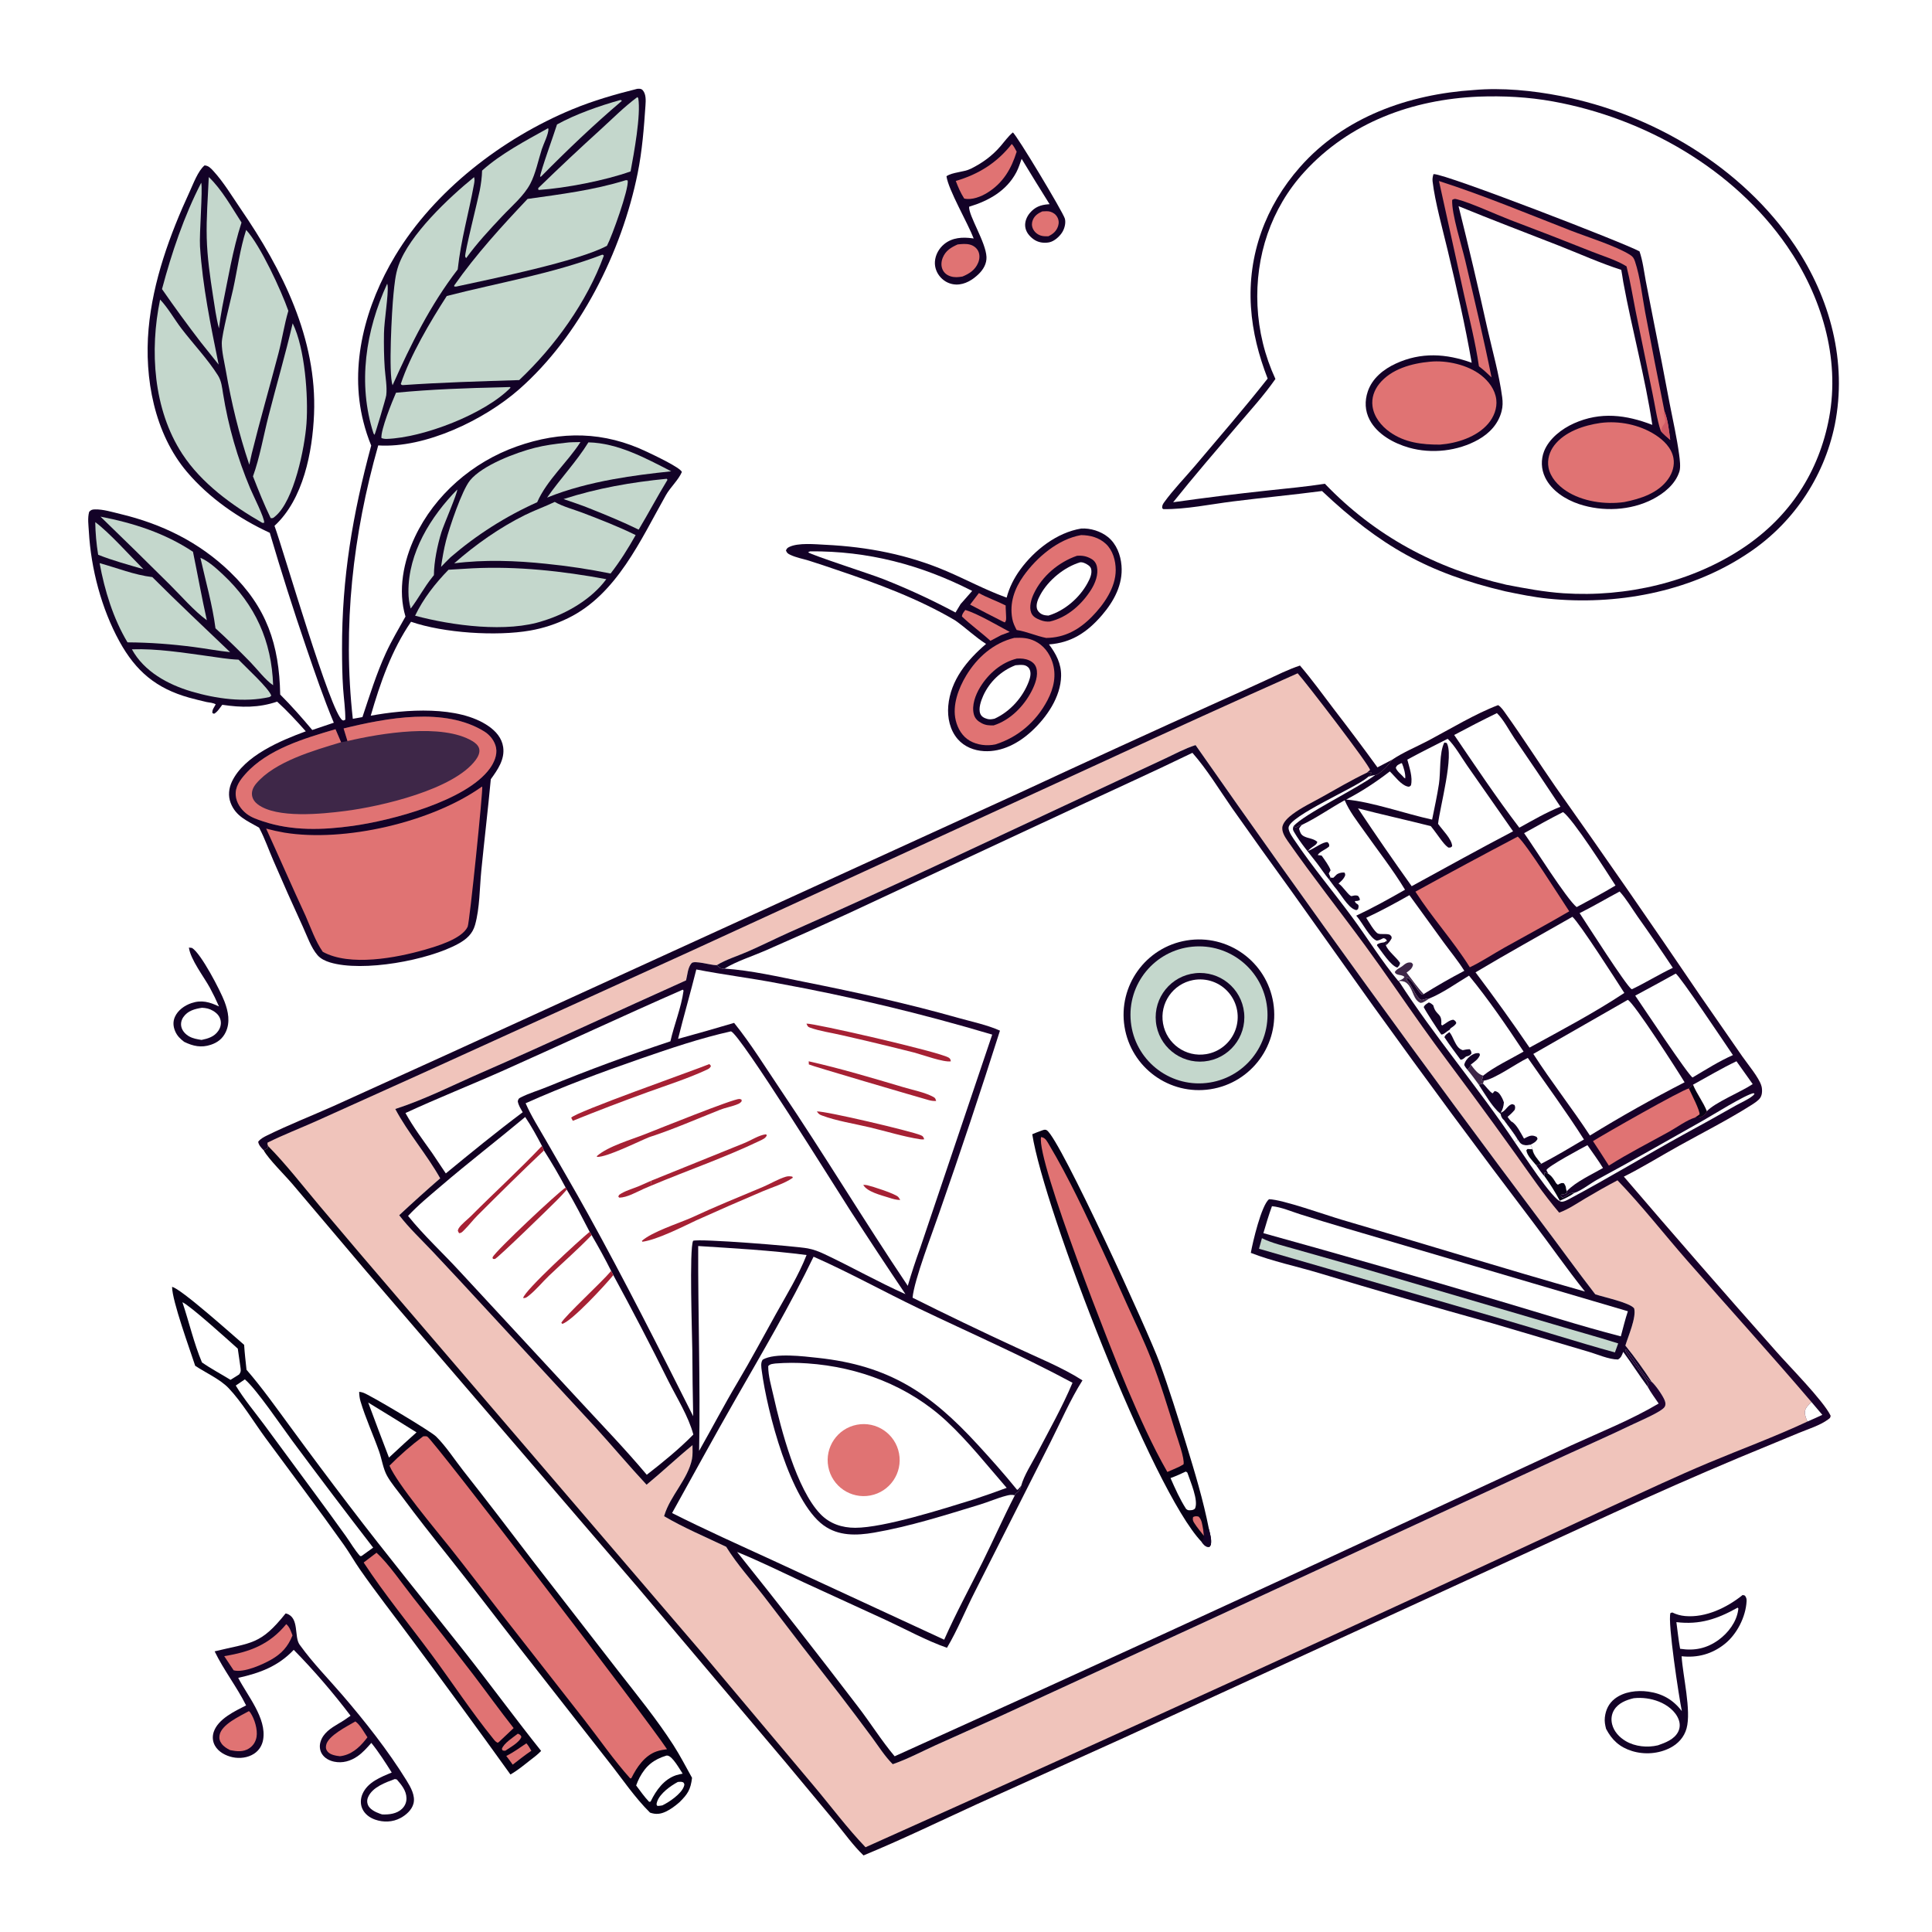 <svg version="1.1" xmlns="http://www.w3.org/2000/svg" style="display: block;" viewBox="0 0 2048 2048" width="1024" height="1024">
<defs>
	<linearGradient id="Gradient1" gradientUnits="userSpaceOnUse" x1="757.632" y1="1690.61" x2="1338.67" y2="1070.11">
		<stop class="stop0" offset="0" stop-opacity="1" stop-color="rgb(14,0,30)"/>
		<stop class="stop1" offset="1" stop-opacity="1" stop-color="rgb(31,2,49)"/>
	</linearGradient>
	<linearGradient id="Gradient2" gradientUnits="userSpaceOnUse" x1="278.692" y1="1267.18" x2="1945.54" y2="1419.37">
		<stop class="stop0" offset="0" stop-opacity="1" stop-color="rgb(8,2,21)"/>
		<stop class="stop1" offset="1" stop-opacity="1" stop-color="rgb(26,1,44)"/>
	</linearGradient>
</defs>
<path transform="translate(0,0)" fill="rgb(255,255,255)" d="M 0 0 L 2048 0 L 2048 2048 L 0 2048 L 0 0 z"/>
<path transform="translate(0,0)" fill="rgb(240,196,187)" d="M 1378.01 705.545 C 1390.72 720.401 1402.31 736.468 1414.14 752.029 C 1429.77 772.284 1445.11 792.766 1460.15 813.468 C 1465.41 810.815 1470.62 808.014 1475.85 805.286 C 1487.56 797.392 1501.72 791.624 1514.26 784.984 C 1537.05 772.909 1564.29 756.439 1588.04 747.505 C 1591.25 749.331 1594.15 753.81 1596.3 756.816 C 1614.48 782.261 1631.31 808.716 1649.13 834.405 C 1700.59 907.085 1751.3 980.291 1801.25 1054.01 L 1846.92 1119.89 C 1852.36 1127.78 1864.41 1142.06 1867.07 1150.87 C 1868.26 1154.79 1868.21 1160.19 1865.92 1163.71 C 1863.9 1166.8 1858.71 1169.99 1855.52 1172 C 1831.42 1187.19 1805.47 1200.37 1780.52 1214.2 C 1760.85 1225.11 1741.4 1237.22 1721.32 1247.28 C 1774.45 1309.39 1828.15 1371.01 1882.4 1432.14 C 1896.01 1447.75 1932.67 1484.51 1940.5 1500.69 C 1940.22 1503.16 1939.78 1503.19 1937.86 1504.63 C 1929.36 1511.01 1916.48 1514.89 1906.64 1519.01 L 1843.09 1545.31 C 1798.5 1564.04 1754.23 1583.52 1710.29 1603.74 L 1191.36 1842.1 L 1035.51 1912.52 C 995.601 1930.79 955.965 1950.05 915.369 1966.79 C 904.371 1956.29 895.062 1943.06 885.359 1931.31 L 832.295 1867.54 L 675.163 1681.57 L 387.185 1346.26 L 309.919 1255 C 301.985 1245.7 284.677 1228.69 279.506 1219.36 C 277.102 1216.77 274.176 1213.89 273.735 1210.27 C 276.214 1207.11 279.666 1205.33 283.212 1203.59 C 306.068 1192.36 330.164 1182.9 353.457 1172.53 L 472.611 1118.43 L 1081.42 840.14 C 1151.37 807.642 1221.49 775.53 1291.78 743.804 C 1308.51 736.355 1325.19 728.792 1341.82 721.116 C 1353.68 715.675 1365.6 709.644 1378.01 705.545 z"/>
<path transform="translate(0,0)" fill="url(#Gradient2)" d="M 1475.85 805.286 C 1487.56 797.392 1501.72 791.624 1514.26 784.984 C 1537.05 772.909 1564.29 756.439 1588.04 747.505 C 1591.25 749.331 1594.15 753.81 1596.3 756.816 C 1614.48 782.261 1631.31 808.716 1649.13 834.405 C 1700.59 907.085 1751.3 980.291 1801.25 1054.01 L 1846.92 1119.89 C 1852.36 1127.78 1864.41 1142.06 1867.07 1150.87 C 1868.26 1154.79 1868.21 1160.19 1865.92 1163.71 C 1863.9 1166.8 1858.71 1169.99 1855.52 1172 C 1831.42 1187.19 1805.47 1200.37 1780.52 1214.2 C 1760.85 1225.11 1741.4 1237.22 1721.32 1247.28 C 1774.45 1309.39 1828.15 1371.01 1882.4 1432.14 C 1896.01 1447.75 1932.67 1484.51 1940.5 1500.69 C 1940.22 1503.16 1939.78 1503.19 1937.86 1504.63 C 1929.36 1511.01 1916.48 1514.89 1906.64 1519.01 L 1843.09 1545.31 C 1798.5 1564.04 1754.23 1583.52 1710.29 1603.74 L 1191.36 1842.1 L 1035.51 1912.52 C 995.601 1930.79 955.965 1950.05 915.369 1966.79 C 904.371 1956.29 895.062 1943.06 885.359 1931.31 L 832.295 1867.54 L 675.163 1681.57 L 387.185 1346.26 L 309.919 1255 C 301.985 1245.7 284.677 1228.69 279.506 1219.36 L 283.652 1217.26 C 283.665 1216.93 283.624 1216.61 283.689 1216.29 C 283.793 1215.79 283.999 1215.31 284.154 1214.82 C 303.354 1234.28 320.77 1256.89 338.409 1277.84 C 366.456 1311.16 394.676 1344.33 423.069 1377.35 L 744.545 1752.55 L 862.561 1893.01 C 880.658 1914.52 898.077 1937.93 917.487 1958.16 C 1182.88 1839.28 1447.38 1718.43 1710.98 1595.63 C 1744.3 1580.4 1777.52 1564.73 1811.31 1550.57 C 1846.12 1535.98 1881.82 1522.88 1916.01 1506.87 C 1914.75 1504.32 1913.33 1500.36 1913.24 1497.52 C 1913.09 1492.61 1917.13 1489.42 1920.27 1486.23 C 1877.25 1435.79 1832.62 1386.61 1788.93 1336.74 C 1764.13 1308.43 1740.7 1278.29 1714.62 1251.18 C 1703.19 1257.18 1692.06 1263.51 1680.96 1270.09 C 1671.87 1275.47 1662.75 1281.81 1652.8 1285.45 C 1636.28 1265.97 1622 1245.04 1607.21 1224.25 C 1591.67 1202.55 1575.99 1180.96 1560.15 1159.47 C 1542.74 1135.87 1524.95 1112.42 1507.95 1088.52 C 1487.66 1060 1468.01 1030.89 1447.33 1002.66 C 1420.15 965.563 1391.36 929.196 1365.03 891.522 C 1362.07 887.275 1358.03 880.982 1359.63 875.508 C 1361.06 870.593 1366 866.218 1369.93 863.254 C 1379.32 856.161 1390.97 850.633 1401.29 844.87 C 1416.96 836.119 1432.71 826.792 1448.93 819.121 L 1453.74 818.912 C 1453.52 820.739 1451.78 821.934 1450.52 823.26 C 1453.1 822.342 1455.16 821.77 1457.91 821.496 L 1459.03 821.47 C 1466.66 816.985 1470.63 812.242 1475.85 805.286 z"/>
<path transform="translate(0,0)" fill="rgb(255,255,255)" d="M 1450.52 823.26 C 1453.1 822.342 1455.16 821.77 1457.91 821.496 C 1438.52 835.952 1382.48 862.914 1371.09 875.85 C 1375.17 878.683 1375.42 874.805 1380.01 874.437 C 1395.7 867.028 1410.18 856.618 1425.44 848.284 C 1430.31 859.953 1438.47 870.187 1445.7 880.463 C 1460.26 901.143 1476.32 921.559 1489.39 943.151 C 1472.35 952.901 1455.41 962.314 1437.64 970.661 L 1438.65 971.789 C 1443.7 977.482 1452.8 995.288 1459.48 997.117 C 1462.2 996.676 1463.96 995.786 1466.36 994.526 C 1468.84 994.898 1468.53 995.138 1470.11 996.88 L 1469.08 1002.21 C 1471.83 999.771 1473.51 997.885 1475.21 994.617 C 1475.16 992.141 1474.87 992.504 1473.24 990.856 C 1469.1 989.341 1464.06 990.839 1460.78 989.608 C 1457.2 988.265 1450.5 976.3 1448.24 972.936 C 1463.92 965.633 1478.98 957.395 1494.04 948.901 L 1530.35 998.964 C 1537.59 1008.87 1545.73 1018.71 1552.24 1029.09 C 1537.59 1036.79 1523.22 1045.02 1509.16 1053.75 L 1507.42 1054.39 C 1502.09 1049.98 1497.42 1038.48 1491.59 1036.32 L 1490.89 1037.33 C 1491.5 1039.13 1492.16 1040.16 1493.38 1041.56 C 1496.49 1045.15 1502.74 1060.2 1507.29 1060.02 C 1507.74 1060 1509.65 1059.38 1510.02 1059.27 C 1511.79 1058.74 1513.08 1058.33 1514.95 1058.52 C 1512.08 1060.51 1509.5 1062.68 1505.97 1063.26 C 1497.72 1059.98 1498.28 1048.97 1491.9 1042.86 C 1488.88 1039.98 1486.67 1040.07 1482.76 1040.02 L 1482.2 1039.83 C 1464.58 1018.84 1449.73 994.518 1433.41 972.379 C 1413.78 945.732 1392.08 919.991 1373.57 892.599 C 1371.07 888.894 1365.61 881.872 1365.95 877.284 C 1366.87 864.795 1437.1 835.014 1449.49 824.196 C 1449.84 823.89 1450.18 823.572 1450.52 823.26 z"/>
<path transform="translate(0,0)" fill="rgb(19,2,39)" d="M 1371.09 875.85 C 1375.17 878.683 1375.42 874.805 1380.01 874.437 C 1378.75 875.75 1377.85 876.799 1377.05 878.44 C 1378.09 881.926 1378.71 884.661 1382.2 886.48 C 1387.02 888.998 1392.18 888.646 1396.41 892.419 C 1395.95 894.919 1393.55 896.273 1391.51 897.704 C 1389.58 899.061 1388.02 900.255 1386.4 902.017 L 1387.92 901.434 C 1393.28 899.349 1402.38 892.22 1407.26 892.713 C 1408.99 894.61 1408.98 894.554 1409.03 897.12 C 1405.78 900.473 1398.72 902.674 1396.85 906.398 L 1401.02 906.967 C 1403.72 910.829 1409.29 918.323 1410.46 922.51 L 1408.55 925.972 C 1409.17 927.435 1409.82 928.89 1410.49 930.335 L 1408.84 932.273 C 1404.27 926.857 1400.45 920.792 1396.13 915.161 C 1387.96 904.508 1378.81 893.97 1372.04 882.374 C 1370.37 879.513 1370.21 879.125 1371.09 875.85 z"/>
<path transform="translate(0,0)" fill="rgb(19,2,39)" d="M 1410.49 930.335 L 1413.36 930.507 C 1414.49 929.442 1415.6 928.216 1416.75 927.206 C 1418.59 925.597 1422.02 924.75 1424.43 924.935 C 1424.76 924.961 1425.09 925.058 1425.41 925.119 C 1426.29 927.402 1426.16 927.73 1425.04 929.876 C 1423.71 932.419 1420.96 934.67 1418.89 936.621 C 1423.3 939.095 1430.26 950.493 1432.83 949.905 C 1435.41 949.317 1437.27 948.626 1439.79 949.804 C 1440.91 951.482 1441.34 951.972 1441.53 954.039 C 1439.54 955.129 1438.39 955.065 1436.17 955.198 C 1437.28 959.68 1441.76 956.872 1439.58 963.697 C 1437.79 964.753 1438.27 965.003 1436.52 964.429 C 1428.56 961.806 1420.49 946.36 1414.56 939.976 L 1408.84 932.273 L 1410.49 930.335 z"/>
<path transform="translate(0,0)" fill="rgb(62,39,72)" d="M 1482.2 1039.83 C 1484.77 1038.78 1487.34 1038.16 1488.75 1035.59 C 1486.03 1032.6 1479.64 1034.5 1478.56 1030.36 C 1480.63 1026.93 1484.44 1026.02 1487.41 1023.44 C 1489.7 1021.45 1492.02 1019.95 1495.23 1020.28 C 1496.98 1020.46 1496.95 1021.19 1497.87 1022.5 C 1497.06 1026.83 1494.42 1028.46 1491.02 1030.98 C 1496.89 1038.4 1502.61 1047 1509.16 1053.75 L 1507.42 1054.39 C 1502.09 1049.98 1497.42 1038.48 1491.59 1036.32 L 1490.89 1037.33 C 1491.5 1039.13 1492.16 1040.16 1493.38 1041.56 C 1496.49 1045.15 1502.74 1060.2 1507.29 1060.02 C 1507.74 1060 1509.65 1059.38 1510.02 1059.27 C 1511.79 1058.74 1513.08 1058.33 1514.95 1058.52 C 1512.08 1060.51 1509.5 1062.68 1505.97 1063.26 C 1497.72 1059.98 1498.28 1048.97 1491.9 1042.86 C 1488.88 1039.98 1486.67 1040.07 1482.76 1040.02 L 1482.2 1039.83 z"/>
<path transform="translate(0,0)" fill="rgb(19,2,39)" d="M 1470.11 996.88 L 1469.08 1002.21 C 1471.92 1008.84 1480.02 1014.48 1484.12 1020.74 C 1483.64 1023.45 1483.21 1023.67 1481.24 1025.67 C 1474.15 1023.77 1464.34 1008.1 1459.69 1002.26 L 1459.85 1001.13 C 1462.07 999.632 1464.12 999.409 1466.7 999.017 C 1468.37 998.761 1468.85 997.966 1470.11 996.88 z"/>
<path transform="translate(0,0)" fill="rgb(255,255,255)" d="M 1514.95 1058.52 C 1529.45 1052.61 1543.77 1042.31 1557.2 1034.21 C 1578 1059.56 1597 1087.4 1615.07 1114.72 C 1602.09 1122.21 1583.37 1131.11 1572.18 1140.26 C 1572.1 1140.67 1572.02 1141.07 1571.93 1141.47 C 1571.63 1142.82 1571.23 1143.98 1570.72 1145.25 L 1573.17 1145.46 L 1572.01 1148.69 L 1567.65 1149.84 C 1574.11 1159.63 1581.71 1173.27 1590.72 1180.69 C 1591.16 1183.13 1592.19 1185.63 1594.26 1187.19 C 1599.16 1194.17 1604.87 1200.9 1609.1 1208.28 L 1605.5 1210.46 C 1566.66 1152.31 1520.65 1098.86 1482.76 1040.02 C 1486.67 1040.07 1488.88 1039.98 1491.9 1042.86 C 1498.28 1048.97 1497.72 1059.98 1505.97 1063.26 C 1509.5 1062.68 1512.08 1060.51 1514.95 1058.52 z"/>
<path transform="translate(0,0)" fill="rgb(62,39,72)" d="M 1555.46 1133.85 C 1557.56 1131.85 1558.35 1131.38 1559.13 1128.51 C 1562.8 1133.19 1566.21 1138.49 1572.18 1140.26 C 1572.1 1140.67 1572.02 1141.07 1571.93 1141.47 C 1571.63 1142.82 1571.23 1143.98 1570.72 1145.25 L 1573.17 1145.46 L 1572.01 1148.69 L 1567.65 1149.84 C 1563.69 1144.42 1559.76 1139.01 1555.46 1133.85 z"/>
<path transform="translate(0,0)" fill="rgb(19,2,39)" d="M 1555.46 1133.85 C 1554.06 1132.21 1553.05 1130.83 1552.13 1128.88 C 1552.84 1125.24 1555.42 1121.84 1558.36 1119.63 C 1561.23 1117.47 1564.45 1115.86 1568.1 1116.47 L 1568.82 1118.24 C 1567.11 1122.95 1562.94 1125.5 1559.13 1128.51 C 1558.35 1131.38 1557.56 1131.85 1555.46 1133.85 z"/>
<path transform="translate(0,0)" fill="rgb(19,2,39)" d="M 1514.61 1062.63 C 1516.64 1063.32 1517.73 1064.2 1519.32 1065.63 C 1522.16 1077.26 1528.86 1073.06 1527.79 1086.12 L 1528.81 1087.05 C 1532.71 1084.98 1536.06 1081.36 1540.54 1080.93 C 1542.69 1082.14 1542.81 1082.14 1543.75 1084.4 C 1542.6 1087.01 1539.89 1088.44 1537.63 1090.05 C 1536.41 1091.86 1537.06 1091.42 1535.65 1092.2 C 1533.26 1093.53 1530.41 1096.86 1527.8 1096.62 C 1524.38 1092.16 1511.42 1072.22 1509.21 1067.6 C 1510.4 1064.89 1512.18 1064.25 1514.61 1062.63 z"/>
<path transform="translate(0,0)" fill="rgb(19,2,39)" d="M 1536.41 1094.06 C 1538.85 1096.93 1539.83 1099.96 1541.53 1103.27 C 1543.78 1107.6 1545.65 1111.66 1550.56 1113.23 C 1553.14 1112.64 1555.31 1112.27 1557.98 1112.22 C 1559.48 1114.03 1559.53 1114.38 1559.85 1116.73 C 1557.94 1119.23 1556.93 1119.16 1553.99 1120.05 C 1551.96 1121.71 1550.97 1123.17 1548.28 1123.37 C 1542.42 1115.5 1536.55 1107.67 1531.14 1099.49 C 1532.15 1096.67 1534.09 1095.84 1536.41 1094.06 z"/>
<path transform="translate(0,0)" fill="rgb(255,255,255)" d="M 1619.55 1121.43 C 1639.44 1150.09 1660.33 1178.45 1679.04 1207.89 C 1664.06 1216.78 1649.15 1225.67 1633.69 1233.7 C 1630.31 1229.28 1625.13 1223.98 1624.5 1218.33 C 1624.03 1216.64 1623.21 1215.02 1622.51 1213.41 C 1620.17 1214.01 1617.29 1214.38 1614.91 1213.64 C 1611.78 1212.67 1610.74 1210.87 1609.1 1208.28 C 1604.87 1200.9 1599.16 1194.17 1594.26 1187.19 C 1592.19 1185.63 1591.16 1183.13 1590.72 1180.69 C 1581.71 1173.27 1574.11 1159.63 1567.65 1149.84 L 1572.01 1148.69 L 1573.17 1145.46 C 1584.14 1144.07 1607.7 1127.08 1619.55 1121.43 z"/>
<path transform="translate(0,0)" fill="rgb(19,2,39)" d="M 1572.01 1148.69 C 1574.8 1151.05 1579.35 1157.8 1582.25 1158.97 L 1584.41 1156.54 C 1587.49 1157.12 1588.83 1158.31 1590.54 1160.94 C 1592.16 1163.43 1593.32 1165.82 1594.19 1168.64 C 1593.81 1173.06 1593.01 1175.73 1590.85 1179.56 C 1591.37 1179.31 1591.91 1179.08 1592.43 1178.82 C 1596.59 1176.7 1598.47 1171.27 1603.11 1170.4 L 1605.45 1171.35 C 1606.37 1173.62 1606.22 1173.95 1605.71 1176.38 C 1603.37 1179.24 1600.93 1181.57 1598.1 1183.94 C 1599.3 1185.64 1600.48 1187.22 1601.89 1188.74 C 1607.44 1191.12 1612.44 1201.82 1615.5 1206.97 C 1618.82 1205.31 1622.16 1203.08 1626.01 1204.04 C 1627.3 1204.37 1627.86 1204.69 1629 1205.22 L 1629.88 1207.25 C 1628.16 1210.57 1625.76 1211.63 1622.51 1213.41 C 1620.17 1214.01 1617.29 1214.38 1614.91 1213.64 C 1611.78 1212.67 1610.74 1210.87 1609.1 1208.28 C 1604.87 1200.9 1599.16 1194.17 1594.26 1187.19 C 1592.19 1185.63 1591.16 1183.13 1590.72 1180.69 C 1581.71 1173.27 1574.11 1159.63 1567.65 1149.84 L 1572.01 1148.69 z"/>
<path transform="translate(0,0)" fill="rgb(255,255,255)" d="M 1669.01 1264.49 C 1677.38 1261.58 1685.63 1254.53 1693.52 1250.26 C 1730.96 1230.03 1768.01 1208.8 1805.1 1187.91 C 1815.84 1181.86 1849.53 1160.68 1858.85 1158.79 L 1859.84 1159.53 C 1859.16 1160.46 1859.05 1160.72 1858.03 1161.55 C 1853.07 1165.63 1845.25 1168.89 1839.52 1172.16 C 1821.29 1182.55 1802.95 1192.75 1784.5 1202.74 C 1744.44 1224.86 1705.15 1248.73 1664.81 1270.27 C 1662.27 1271.62 1657.72 1274.3 1654.86 1273.81 C 1645.78 1272.24 1613.36 1221.49 1605.5 1210.46 L 1609.1 1208.28 C 1610.74 1210.87 1611.78 1212.67 1614.91 1213.64 C 1617.29 1214.38 1620.17 1214.01 1622.51 1213.41 C 1623.21 1215.02 1624.03 1216.64 1624.5 1218.33 C 1625.13 1223.98 1630.31 1229.28 1633.69 1233.7 L 1628.36 1235.12 C 1631.27 1239.18 1634.06 1243.61 1637.52 1247.22 L 1637.01 1242.78 L 1641.13 1244.09 C 1645.01 1246.51 1646.94 1249.87 1649.28 1253.66 C 1650.18 1255.11 1649.83 1254.6 1651.44 1255.76 C 1654.13 1254.41 1654.77 1253.65 1657.8 1254.24 C 1659.63 1256.4 1659.83 1257.97 1660.3 1260.64 C 1660.55 1262.04 1660.36 1261.45 1660.97 1262.68 L 1660.85 1264.8 C 1658.74 1265.85 1657.06 1266.1 1654.76 1266.41 L 1654.61 1268.2 L 1656.23 1269.53 C 1661.43 1268.23 1663.03 1263.91 1669.01 1264.49 z"/>
<path transform="translate(0,0)" fill="rgb(7,0,22)" d="M 1637.52 1247.22 L 1637.01 1242.78 L 1641.13 1244.09 C 1645.01 1246.51 1646.94 1249.87 1649.28 1253.66 C 1650.18 1255.11 1649.83 1254.6 1651.44 1255.76 C 1654.13 1254.41 1654.77 1253.65 1657.8 1254.24 C 1659.63 1256.4 1659.83 1257.97 1660.3 1260.64 C 1660.55 1262.04 1660.36 1261.45 1660.97 1262.68 L 1660.85 1264.8 C 1658.74 1265.85 1657.06 1266.1 1654.76 1266.41 L 1654.61 1268.2 L 1656.23 1269.53 C 1661.43 1268.23 1663.03 1263.91 1669.01 1264.49 C 1664.1 1268.05 1658.98 1270.4 1653.46 1272.81 C 1648.74 1263.92 1643.41 1255.37 1637.52 1247.22 z"/>
<path transform="translate(0,0)" fill="rgb(7,0,22)" d="M 1628.36 1235.12 C 1624.88 1230.82 1618.55 1224.84 1618.01 1219.25 L 1619.28 1217.98 L 1624.5 1218.33 C 1625.13 1223.98 1630.31 1229.28 1633.69 1233.7 L 1628.36 1235.12 z"/>
<path transform="translate(0,0)" fill="rgb(255,255,255)" d="M 1682.75 1213.92 C 1688.26 1221.93 1694.17 1229.85 1699.24 1238.13 C 1687.45 1245.02 1670.26 1252.67 1660.97 1262.68 C 1660.36 1261.45 1660.55 1262.04 1660.3 1260.64 C 1659.83 1257.97 1659.63 1256.4 1657.8 1254.24 C 1654.77 1253.65 1654.13 1254.41 1651.44 1255.76 C 1649.83 1254.6 1650.18 1255.11 1649.28 1253.66 C 1646.94 1249.87 1645.01 1246.51 1641.13 1244.09 L 1639.28 1240.33 C 1640.98 1236.18 1676.62 1217.14 1682.75 1213.92 z"/>
<path transform="translate(0,0)" fill="rgb(255,255,255)" d="M 1916.01 1506.87 C 1914.75 1504.32 1913.33 1500.36 1913.24 1497.52 C 1913.09 1492.61 1917.13 1489.42 1920.27 1486.23 C 1924.15 1490.7 1927.98 1495.23 1931.75 1499.8 C 1926.52 1502.2 1921.31 1504.65 1916.01 1506.87 z"/>
<path transform="translate(0,0)" fill="rgb(255,255,255)" d="M 1534.58 783.162 C 1542.31 790.437 1549.12 802.844 1555.31 811.635 L 1603.92 881.217 C 1567.86 900.096 1532.17 919.89 1496.44 939.404 C 1477.02 912.22 1458.04 884.715 1439.53 856.902 C 1465.19 863.563 1491.06 869.194 1516.72 875.742 C 1520.3 880.129 1523.58 884.855 1526.96 889.398 C 1529.53 892.735 1531.82 896 1535.29 898.467 C 1537.68 898.378 1537.49 898.818 1539.34 897.01 C 1539.23 889.705 1528.68 879.419 1524.41 873.321 C 1526.17 856.242 1541.97 799.157 1533.2 787.058 C 1532.93 786.684 1532.62 786.34 1532.33 785.982 L 1533.76 787.575 L 1531.05 787.099 C 1525.52 797.817 1527.25 818.489 1525.34 830.997 C 1523.42 843.653 1520.61 856.259 1518.1 868.812 C 1490.78 862.911 1453.36 849.698 1426.99 847.585 C 1443.13 839.217 1458.91 828.877 1473.27 817.734 C 1478.53 822.727 1485.33 832.532 1492.65 833.871 C 1494.26 834.167 1494.5 833.447 1495.66 832.523 C 1497.77 823.899 1493.99 813.688 1491.83 805.246 C 1505.88 797.529 1520.32 790.482 1534.58 783.162 z"/>
<path transform="translate(0,0)" fill="rgb(255,255,255)" d="M 1725.5 1059.89 C 1731.66 1062.31 1779.12 1136.18 1785.73 1147.26 C 1751.57 1164.79 1718.1 1183.62 1685.39 1203.71 C 1666.18 1174.33 1644.34 1146.76 1625.38 1117.21 L 1725.5 1059.89 z"/>
<path transform="translate(0,0)" fill="rgb(224,115,115)" d="M 1608.88 886.839 C 1618.37 894.963 1653.45 950.994 1663.47 966.024 C 1640.87 979.306 1617.73 991.662 1594.86 1004.47 C 1582.64 1011.31 1570.68 1019.35 1558.07 1025.36 C 1540.64 997.502 1518.14 972.873 1500.4 945.202 C 1536.37 925.399 1572.53 905.944 1608.88 886.839 z"/>
<path transform="translate(0,0)" fill="rgb(255,255,255)" d="M 1666.83 971.848 C 1674.3 978.3 1713.89 1040.13 1721.85 1052.56 C 1689.9 1073.72 1654.98 1092.08 1621.36 1110.51 C 1602.93 1083.46 1583.84 1056.86 1564.12 1030.73 C 1598.03 1010.51 1632.54 991.415 1666.83 971.848 z"/>
<path transform="translate(0,0)" fill="rgb(255,255,255)" d="M 1586.77 755.929 C 1593.8 762.585 1599.97 774.757 1605.48 782.868 C 1621.92 806.82 1638.13 830.922 1654.13 855.169 C 1638.99 861.163 1624.78 869.569 1610.54 877.383 C 1586.33 845.624 1563.97 812.127 1541.5 779.116 C 1556.44 771.097 1571.53 763.367 1586.77 755.929 z"/>
<path transform="translate(0,0)" fill="rgb(255,255,255)" d="M 1776.28 1032.07 C 1779.77 1032.99 1829.58 1107.61 1836.98 1118.45 C 1822.13 1124.97 1808.16 1133.91 1794.23 1142.16 C 1790.3 1140.88 1740.97 1066.44 1733.4 1055.42 C 1747.75 1047.74 1762.04 1039.96 1776.28 1032.07 z"/>
<path transform="translate(0,0)" fill="rgb(255,255,255)" d="M 1716.88 945.035 C 1723.93 952.789 1729.82 962.863 1735.83 971.443 C 1748.59 989.412 1761.07 1007.58 1773.27 1025.94 C 1758.69 1032.83 1744.95 1041.42 1730.37 1048.42 L 1729.51 1048.55 C 1723.67 1044.82 1681.89 979.146 1674.46 967.971 C 1688.83 960.821 1702.71 952.581 1716.88 945.035 z"/>
<path transform="translate(0,0)" fill="rgb(255,255,255)" d="M 1656.92 860.845 C 1667.53 868.302 1702.95 923.826 1712.5 938.68 C 1699.06 946.756 1685.11 954.144 1671.3 961.56 C 1660.5 952.772 1626.47 898.419 1615.63 883.183 C 1629.3 875.547 1642.93 867.896 1656.92 860.845 z"/>
<path transform="translate(0,0)" fill="rgb(224,115,115)" d="M 1794.71 1149.81 C 1798.78 1159.66 1805.58 1168.2 1809.38 1177.91 C 1808.18 1180.84 1806.19 1182.63 1803.23 1183.83 C 1801.08 1184.7 1799.19 1184.67 1796.9 1184.62 C 1787.85 1187.4 1777.87 1194.88 1769.38 1199.6 C 1748.09 1211.43 1726.02 1222.55 1705.46 1235.61 C 1699.92 1226.91 1694.31 1218.25 1688.63 1209.64 C 1700.6 1202.11 1783.55 1154.86 1790.28 1153.81 L 1794.71 1149.81 z"/>
<path transform="translate(0,0)" fill="rgb(7,0,22)" d="M 1794.71 1149.81 C 1798.78 1159.66 1805.58 1168.2 1809.38 1177.91 C 1808.18 1180.84 1806.19 1182.63 1803.23 1183.83 C 1801.08 1184.7 1799.19 1184.67 1796.9 1184.62 L 1801.56 1181.37 C 1802.35 1177.73 1792.55 1158.88 1790.28 1153.81 L 1794.71 1149.81 z"/>
<path transform="translate(0,0)" fill="rgb(255,255,255)" d="M 1840.73 1124.98 L 1857.94 1149.19 C 1845.35 1157.6 1818.14 1168.51 1809.38 1177.91 C 1805.58 1168.2 1798.78 1159.66 1794.71 1149.81 C 1810.06 1141.43 1824.91 1132.49 1840.73 1124.98 z"/>
<path transform="translate(0,0)" fill="rgb(255,255,255)" d="M 1485.44 808.98 L 1486.14 809.126 C 1487.87 813.095 1490.22 820.988 1489.56 825.222 L 1488.26 824.323 C 1485.56 820.854 1481.08 818.127 1479.59 813.941 C 1480.77 810.76 1482.52 810.559 1485.44 808.98 z"/>
<path transform="translate(0,0)" fill="rgb(19,2,39)" d="M 1378.01 705.545 C 1390.72 720.401 1402.31 736.468 1414.14 752.029 C 1429.77 772.284 1445.11 792.766 1460.15 813.468 C 1465.41 810.815 1470.62 808.014 1475.85 805.286 C 1470.63 812.242 1466.66 816.985 1459.03 821.47 L 1457.91 821.496 C 1455.16 821.77 1453.1 822.342 1450.52 823.26 C 1451.78 821.934 1453.52 820.739 1453.74 818.912 L 1448.93 819.121 L 1452.31 816.195 C 1452.04 811.471 1383.23 721.904 1375.57 713.711 C 1308.09 743.788 1240.82 774.348 1173.78 805.389 L 731.076 1008.78 L 446.263 1138.36 L 335.588 1188.26 C 318.407 1195.96 300.383 1202.87 283.574 1211.25 C 283.521 1213.73 283.318 1212.54 284.154 1214.82 C 283.999 1215.31 283.793 1215.79 283.689 1216.29 C 283.624 1216.61 283.665 1216.93 283.652 1217.26 L 279.506 1219.36 C 277.102 1216.77 274.176 1213.89 273.735 1210.27 C 276.214 1207.11 279.666 1205.33 283.212 1203.59 C 306.068 1192.36 330.164 1182.9 353.457 1172.53 L 472.611 1118.43 L 1081.42 840.14 C 1151.37 807.642 1221.49 775.53 1291.78 743.804 C 1308.51 736.355 1325.19 728.792 1341.82 721.116 C 1353.68 715.675 1365.6 709.644 1378.01 705.545 z"/>
<path transform="translate(0,0)" fill="rgb(255,255,255)" d="M 759.825 1023.07 C 770.003 1016.99 781.723 1013.45 792.572 1008.72 C 807.134 1002.38 821.408 995.196 835.912 988.671 C 891.633 963.925 947.126 938.671 1002.39 912.912 L 1183.11 828.356 L 1234.83 804.188 C 1245.44 799.224 1256.17 793.367 1267.34 789.846 C 1386.8 960.843 1509.21 1129.76 1634.51 1296.53 C 1653.49 1321.6 1671.77 1347.17 1691.05 1372.02 C 1699.69 1374.96 1728.04 1380.92 1732.28 1386.96 C 1734.77 1396.59 1725.93 1416.46 1722.97 1426.35 C 1732.98 1438.69 1742.03 1451.48 1750.81 1464.71 C 1755.02 1468.33 1762.54 1479.21 1764.61 1484.38 C 1765.52 1486.64 1765.93 1489.14 1764.62 1491.33 C 1761.57 1496.41 1738.89 1506.01 1732.61 1509.02 C 1702.8 1523.36 1672.42 1536.57 1642.42 1550.52 L 1281.96 1717.15 L 1058.52 1820.06 L 991.471 1850.15 C 976.673 1856.91 961.711 1864.84 946.335 1870.13 C 937.99 1861.86 931.26 1851.1 924.274 1841.61 C 913.058 1826.42 901.704 1811.34 890.212 1796.36 C 863.304 1762 836.639 1727.45 810.218 1692.72 C 796.737 1675.27 781.355 1658.39 769.762 1639.65 C 747.883 1629.22 724.802 1619.53 703.953 1607.23 L 704.265 1606.23 C 710.655 1585.25 729.225 1568.06 733.514 1546.75 C 734.455 1542.08 734.088 1536.71 734.081 1531.94 C 717.472 1545.49 701.929 1560.27 685.378 1573.87 C 666.843 1553.98 649.298 1532.99 630.971 1512.86 L 515.499 1387.89 C 496.579 1367.29 477.531 1346.8 458.357 1326.43 C 446.608 1313.98 433.538 1301.75 423.162 1288.19 C 437.412 1274.89 451.9 1261.85 466.621 1249.07 C 452.325 1223.59 432.715 1201.38 419.006 1175.57 C 449.965 1165.62 480.15 1150.24 509.982 1137.22 C 582.783 1105.45 654.766 1071.69 727.265 1039.21 C 728.747 1033.44 729.007 1025.45 733.187 1020.93 C 736.066 1017.82 753.632 1023.11 758.858 1023.09 C 759.181 1023.09 759.503 1023.08 759.825 1023.07 z"/>
<path transform="translate(0,0)" fill="url(#Gradient1)" d="M 727.265 1039.21 C 728.747 1033.44 729.007 1025.45 733.187 1020.93 C 736.066 1017.82 753.632 1023.11 758.858 1023.09 C 759.181 1023.09 759.503 1023.08 759.825 1023.07 C 762.153 1025.12 763.25 1026.72 766.554 1026.85 C 767.033 1026.87 767.51 1026.78 767.988 1026.74 C 796.471 1028.68 825.63 1035.48 853.628 1041.06 C 908.208 1051.94 962.156 1063.86 1015.74 1079 C 1030.15 1083.07 1046.36 1086.38 1060 1092.53 C 1039.54 1157.05 1018.14 1221.27 995.803 1285.17 C 988.567 1306.52 969.087 1356.59 967.357 1375.61 C 1003.52 1393.68 1039.97 1411.2 1076.67 1428.14 C 1100.09 1439.15 1125.64 1449.31 1147.47 1463.24 C 1134.46 1483.81 1124.43 1507.22 1113.42 1529 L 1033.32 1687.46 C 1023.36 1706.99 1015 1727.9 1003.83 1746.72 C 981.945 1739.09 960.759 1727.36 939.702 1717.6 L 851.722 1677.21 C 828.391 1666.35 805.174 1654.82 781.337 1645.15 C 824.626 1699.28 867.307 1753.9 909.371 1808.99 C 922.716 1826.27 934.305 1845.06 948.361 1861.74 C 1140.37 1775.09 1331.86 1687.31 1522.83 1598.39 L 1665.56 1532.2 C 1696.26 1518.15 1729.31 1505 1758.26 1487.8 C 1754.45 1482.01 1749.77 1476.05 1746.59 1469.94 C 1746.81 1469.23 1747.34 1468.55 1747.23 1467.81 C 1746.39 1462.08 1725.42 1438.68 1722.62 1430.97 L 1724.01 1430.8 C 1725.3 1432.55 1726.63 1434.26 1728 1435.94 C 1732.47 1441.41 1745.61 1463.51 1750.81 1464.71 C 1755.02 1468.33 1762.54 1479.21 1764.61 1484.38 C 1765.52 1486.64 1765.93 1489.14 1764.62 1491.33 C 1761.57 1496.41 1738.89 1506.01 1732.61 1509.02 C 1702.8 1523.36 1672.42 1536.57 1642.42 1550.52 L 1281.96 1717.15 L 1058.52 1820.06 L 991.471 1850.15 C 976.673 1856.91 961.711 1864.84 946.335 1870.13 C 937.99 1861.86 931.26 1851.1 924.274 1841.61 C 913.058 1826.42 901.704 1811.34 890.212 1796.36 C 863.304 1762 836.639 1727.45 810.218 1692.72 C 796.737 1675.27 781.355 1658.39 769.762 1639.65 C 747.883 1629.22 724.802 1619.53 703.953 1607.23 L 704.265 1606.23 C 710.655 1585.25 729.225 1568.06 733.514 1546.75 C 734.455 1542.08 734.088 1536.71 734.081 1531.94 C 717.472 1545.49 701.929 1560.27 685.378 1573.87 C 666.843 1553.98 649.298 1532.99 630.971 1512.86 L 515.499 1387.89 C 496.579 1367.29 477.531 1346.8 458.357 1326.43 C 446.608 1313.98 433.538 1301.75 423.162 1288.19 C 437.412 1274.89 451.9 1261.85 466.621 1249.07 C 452.325 1223.59 432.715 1201.38 419.006 1175.57 C 449.965 1165.62 480.15 1150.24 509.982 1137.22 C 582.783 1105.45 654.766 1071.69 727.265 1039.21 z"/>
<path transform="translate(0,0)" fill="rgb(255,255,255)" d="M 862.433 1332.16 C 900.378 1348.89 936.66 1369.13 974.035 1387.04 C 1028.31 1413.04 1083.93 1437.28 1136.91 1465.79 C 1126.15 1491.36 1111.98 1516.48 1099.1 1541.11 C 1093.7 1551.44 1085.59 1563.75 1082.51 1574.93 C 1081.24 1579.71 1080.06 1580.9 1076.02 1583.77 L 1075.73 1585.15 C 1063.71 1608.5 1053.06 1632.65 1041.37 1656.19 C 1027.85 1683.42 1013.16 1710.33 1000.88 1738.14 L 818.983 1653.98 C 783.231 1637.56 747.586 1621.61 712.427 1603.89 C 734.642 1563.88 756.619 1523.59 779.336 1483.88 C 807.91 1433.92 837.407 1384.01 862.433 1332.16 z"/>
<path transform="translate(0,0)" fill="rgb(19,2,39)" d="M 1075.73 1585.15 C 1072.43 1584.09 1069.8 1584.73 1066.52 1585.58 C 1057.17 1587.99 1048.08 1592.06 1038.8 1594.88 C 1002.33 1605.99 964.295 1618.15 926.675 1624.63 C 908.042 1627.84 888.792 1628.5 872.76 1616.72 C 837.547 1590.86 813.161 1495.98 807.489 1453.09 C 807 1449.39 806.137 1444.43 808.536 1441.26 C 821.466 1433.81 851.886 1437.78 866.859 1439.38 C 942.366 1447.46 986.236 1476.69 1036.4 1531.4 C 1050.71 1547.01 1064.74 1562.67 1078.04 1579.15 L 1078.94 1579.15 L 1082.51 1574.93 C 1081.24 1579.71 1080.06 1580.9 1076.02 1583.77 L 1075.73 1585.15 z"/>
<path transform="translate(0,0)" fill="rgb(255,255,255)" d="M 821.992 1445.35 C 833.263 1444.46 844.584 1444.43 855.86 1445.25 C 910.34 1448.99 963.151 1469.07 1003.43 1506.55 C 1026.55 1528.06 1046.41 1553.38 1067.12 1577.18 C 1055.41 1581.53 1043.62 1585.67 1031.75 1589.58 C 999.888 1599.47 937.179 1619.45 906.639 1619.52 C 892.575 1619.55 879.508 1615.23 869.596 1604.9 C 844.345 1578.58 827.896 1515.14 819.912 1479.62 C 817.652 1469.56 814.255 1458.41 814.35 1448.11 C 816.667 1445.66 818.728 1445.91 821.992 1445.35 z"/>
<path transform="translate(0,0)" fill="rgb(224,115,115)" d="M 908.366 1510.28 C 929.096 1506.32 949.102 1519.94 953.023 1540.68 C 956.944 1561.42 943.291 1581.4 922.547 1585.29 C 901.853 1589.16 881.929 1575.55 878.017 1554.86 C 874.106 1534.17 887.685 1514.23 908.366 1510.28 z"/>
<path transform="translate(0,0)" fill="rgb(255,255,255)" d="M 774.892 1093.26 C 785.14 1096.98 885.66 1258.97 900.914 1282.57 C 920.263 1312.52 939.895 1342.28 959.807 1371.85 C 930.676 1358.92 902.757 1342.98 873.899 1329.4 C 868.127 1326.68 862.5 1324.5 856.187 1323.33 C 842.861 1320.87 741.538 1312.84 734.732 1315.28 C 730.527 1324.11 733.72 1414.66 733.892 1431.75 C 734.005 1454.92 734.306 1478.09 734.795 1501.26 C 698.585 1429.19 662.34 1357.49 623.297 1286.87 C 608.851 1260.73 593.661 1234.98 578.853 1209.05 C 571.487 1196.15 563.105 1183.1 557.178 1169.49 C 597.047 1151.64 637.75 1136.52 679.016 1122.24 C 710.415 1111.37 742.443 1100.48 774.892 1093.26 z"/>
<path transform="translate(0,0)" fill="rgb(166,33,52)" d="M 732.973 1290.78 C 757.839 1279.17 783.285 1268.87 808.588 1258.26 C 816.517 1254.94 825.052 1249.7 833.106 1247.36 C 835.447 1246.68 837.537 1246.84 839.895 1247.27 L 840.441 1248.45 C 831.56 1254.78 818.345 1258.56 808.194 1262.94 C 784.725 1272.91 761.363 1283.14 738.11 1293.61 C 723.344 1300.58 696.445 1314.25 681.007 1316.29 L 680.374 1315.4 C 691.383 1305.67 718.478 1297.14 732.973 1290.78 z"/>
<path transform="translate(0,0)" fill="rgb(166,33,52)" d="M 684.053 1202.17 C 696.724 1197.19 777.547 1164.58 783.849 1164.92 C 784.629 1164.96 785.332 1165.42 786.074 1165.66 C 786.134 1167.23 786.469 1167.18 785.47 1168.24 C 783.969 1169.83 782.216 1170.42 780.218 1171.17 C 774.702 1173.24 768.798 1174.23 763.307 1176.4 C 738.545 1186.18 713.442 1197.28 688.115 1205.46 C 676.59 1210.12 643.253 1226.84 632.992 1226.35 L 632.611 1225.58 C 644.681 1214.98 668.952 1208.19 684.053 1202.17 z"/>
<path transform="translate(0,0)" fill="rgb(166,33,52)" d="M 751.914 1127.98 C 752.639 1128.49 753.136 1129.32 753.677 1130.01 C 752.603 1132.32 751.295 1133 749.04 1134.05 C 729.078 1143.32 707.131 1150.27 686.414 1157.8 C 659.832 1167.41 633.427 1177.52 607.215 1188.1 L 605.497 1184.86 C 609.278 1179 735.314 1134.8 751.914 1127.98 z"/>
<path transform="translate(0,0)" fill="rgb(166,33,52)" d="M 690.235 1251.64 L 789.064 1211.69 C 796.003 1208.91 804.647 1203.16 811.91 1202.41 L 812.892 1203.34 C 811.7 1206.64 808.304 1207.9 805.219 1209.38 C 768.141 1227.12 728.545 1240.76 690.619 1256.69 L 690.235 1251.64 z"/>
<path transform="translate(0,0)" fill="rgb(166,33,52)" d="M 676.983 1257.5 L 690.235 1251.64 L 690.619 1256.69 L 682.212 1260.28 C 674.542 1263.72 664.88 1269.36 656.505 1269.58 L 655.439 1268.52 L 656.153 1266.74 C 661.675 1262.55 670.514 1260.16 676.983 1257.5 z"/>
<path transform="translate(0,0)" fill="rgb(255,255,255)" d="M 738.12 1027.66 C 766.874 1033.31 795.911 1036.79 824.643 1042.33 C 901.29 1056.32 977.119 1074.48 1051.79 1096.72 L 975.516 1322.74 C 970.67 1336.03 966.255 1349.47 962.277 1363.04 C 916.153 1294.45 873.616 1223.59 827.377 1155.12 C 811.37 1131.43 796.127 1106.6 778.191 1084.3 C 758.451 1090.18 738.643 1095.82 718.77 1101.24 C 724.894 1076.65 731.993 1052.28 738.12 1027.66 z"/>
<path transform="translate(0,0)" fill="rgb(166,33,52)" d="M 854.87 1085.08 C 862.132 1084.41 995.564 1114.91 1005.58 1121.1 C 1007.49 1122.29 1007.43 1122.97 1007.96 1125.03 C 1000.52 1126.42 977.891 1118.08 969.061 1115.76 C 943.46 1109.27 917.778 1103.11 892.021 1097.27 C 881.239 1094.74 868.77 1093.03 858.431 1089.26 C 855.972 1088.36 855.995 1087.36 854.87 1085.08 z"/>
<path transform="translate(0,0)" fill="rgb(166,33,52)" d="M 857.26 1125.02 C 890.953 1132.6 924.81 1142.72 957.936 1152.57 C 967.685 1155.47 980.422 1157.94 989.326 1162.74 C 991.62 1163.98 991.559 1164.7 992.353 1167.06 C 989.587 1167.23 987.176 1166.89 984.521 1166.16 C 974.368 1163.35 858.799 1129.5 857.407 1128.33 L 857.26 1125.02 z"/>
<path transform="translate(0,0)" fill="rgb(166,33,52)" d="M 865.878 1178.17 C 874.678 1177.52 965.946 1199.04 976.077 1203.37 C 978.736 1204.51 978.665 1205.13 979.72 1207.69 C 978.319 1207.92 977.136 1207.93 975.729 1207.72 C 957.898 1204.97 939.604 1199.25 922.002 1195.06 C 905.586 1191.14 886.9 1188.33 871.146 1182.41 C 868.231 1181.32 867.695 1180.59 865.878 1178.17 z"/>
<path transform="translate(0,0)" fill="rgb(166,33,52)" d="M 915.098 1256 C 916.624 1256.02 917.907 1256.05 919.405 1256.39 C 924.684 1257.6 948.951 1265.3 952.243 1268.89 C 953.086 1269.8 953.6 1270.98 954.278 1272.03 C 949.834 1271.98 946.32 1270.86 942.112 1269.52 C 934.182 1267.01 918.875 1263.3 915.098 1256 z"/>
<path transform="translate(0,0)" fill="rgb(255,255,255)" d="M 556.73 1184.06 C 563.255 1193.75 569.087 1204.39 574.506 1214.74 L 576.603 1219.54 C 584.79 1232.32 592.457 1245.43 599.583 1258.83 L 600.797 1261.11 C 609.604 1275.57 617.175 1290.8 625.05 1305.78 L 627.137 1309.3 C 634.455 1321.71 641.359 1334.35 647.838 1347.22 L 650.136 1351.7 C 670.361 1388.85 689.873 1426.38 708.661 1464.28 C 717.677 1482.14 729.804 1501.44 734.989 1520.66 C 719.885 1536.08 702.632 1550.09 685.606 1563.32 C 663.215 1536.63 638.718 1511.23 615.046 1485.64 L 487.452 1347.85 C 469.478 1328.24 449.13 1309.62 432.557 1288.91 C 443.145 1277.52 455.489 1267.48 467.29 1257.36 C 496.548 1232.27 527.152 1208.77 556.73 1184.06 z"/>
<path transform="translate(0,0)" fill="rgb(166,33,52)" d="M 574.506 1214.74 L 576.603 1219.54 C 552.802 1242.02 529.346 1265.27 506.179 1288.41 C 501.37 1293.21 497.258 1298.72 492.451 1303.47 C 490.614 1305.29 489.234 1307.21 486.607 1307.22 L 485.348 1304.81 C 485.538 1303.62 485.483 1303.41 486.173 1302.2 C 488.461 1298.17 495.787 1292.56 499.214 1289.12 C 524.086 1264.09 550.245 1240.37 574.506 1214.74 z"/>
<path transform="translate(0,0)" fill="rgb(166,33,52)" d="M 599.583 1258.83 L 600.797 1261.11 C 597.339 1265.12 593.725 1268.98 589.962 1272.71 C 582.671 1280.06 528.271 1333.05 524.771 1334.47 C 524.084 1334.75 523.287 1334.48 522.546 1334.48 L 522.047 1332.88 C 525.963 1325.37 591.18 1264.3 599.583 1258.83 z"/>
<path transform="translate(0,0)" fill="rgb(166,33,52)" d="M 625.05 1305.78 L 627.137 1309.3 C 612.818 1324.23 596.997 1337.99 582.011 1352.28 C 574.944 1359.02 568.543 1367.04 560.956 1373.12 C 558.866 1374.8 557.253 1376.31 554.568 1375.95 C 555.613 1368.33 614.832 1314.03 625.05 1305.78 z"/>
<path transform="translate(0,0)" fill="rgb(166,33,52)" d="M 647.838 1347.22 L 650.136 1351.7 C 641.97 1361.8 606.22 1400.52 596.054 1403.36 L 595.019 1402.22 C 598.757 1395.08 638.118 1358.88 647.301 1347.87 L 647.838 1347.22 z"/>
<path transform="translate(0,0)" fill="rgb(255,255,255)" d="M 723.763 1049.08 L 724.597 1050.09 C 722.116 1068.3 714.718 1085.93 710.651 1103.84 C 666.647 1118.42 623.155 1134.5 580.253 1152.06 C 571.129 1155.87 560.929 1158.75 552.171 1163.23 C 549.621 1164.53 549.652 1164.72 548.862 1167.34 C 549.541 1171.67 551.965 1175.26 554.084 1179.03 C 526.262 1199.87 499.434 1221.8 472.584 1243.87 L 458.203 1222.4 C 448.41 1208.57 437.98 1194.72 429.818 1179.85 C 464.283 1163.89 499.635 1149.95 534.31 1134.48 C 597.571 1106.25 660.312 1076.89 723.763 1049.08 z"/>
<path transform="translate(0,0)" fill="rgb(255,255,255)" d="M 740.115 1320.84 C 778.222 1323.28 817.168 1325.43 855 1330.38 C 846.666 1351.75 833.673 1372.82 822.529 1392.86 C 809.06 1417.08 795.94 1441.64 781.789 1465.47 C 767.616 1489.31 754.799 1513.88 741.096 1537.98 C 742.526 1465.65 739.827 1393.21 740.115 1320.84 z"/>
<path transform="translate(0,0)" fill="rgb(19,2,39)" d="M 759.825 1023.07 C 770.003 1016.99 781.723 1013.45 792.572 1008.72 C 807.134 1002.38 821.408 995.196 835.912 988.671 C 891.633 963.925 947.126 938.671 1002.39 912.912 L 1183.11 828.356 L 1234.83 804.188 C 1245.44 799.224 1256.17 793.367 1267.34 789.846 C 1386.8 960.843 1509.21 1129.76 1634.51 1296.53 C 1653.49 1321.6 1671.77 1347.17 1691.05 1372.02 C 1699.69 1374.96 1728.04 1380.92 1732.28 1386.96 C 1734.77 1396.59 1725.93 1416.46 1722.97 1426.35 C 1732.98 1438.69 1742.03 1451.48 1750.81 1464.71 C 1745.61 1463.51 1732.47 1441.41 1728 1435.94 C 1726.63 1434.26 1725.3 1432.55 1724.01 1430.8 L 1722.62 1430.97 C 1725.42 1438.68 1746.39 1462.08 1747.23 1467.81 C 1747.34 1468.55 1746.81 1469.23 1746.59 1469.94 C 1737.62 1457.93 1729.64 1445.13 1720.69 1433.05 C 1719.25 1436.65 1718.53 1439.13 1715.14 1441.12 C 1705.36 1441.11 1693.07 1435.51 1683.45 1432.74 L 1581.68 1402.67 C 1520.24 1385.56 1458.98 1367.8 1397.92 1349.4 C 1374.09 1342.28 1349.06 1337.13 1325.92 1328.1 C 1327.9 1316.79 1337.08 1277.84 1345.19 1271.23 C 1359.32 1271.45 1405.77 1288.14 1422.54 1293.04 C 1508.45 1318.14 1594.03 1344.69 1680.13 1369.09 C 1660.88 1345.01 1643.29 1319.59 1624.63 1295.04 C 1567.34 1219.66 1511.07 1143.51 1455.82 1066.63 L 1368.72 944.275 C 1347.69 915.292 1326.86 886.167 1306.24 856.902 C 1292.64 837.384 1279.7 815.865 1264.01 798.018 C 1223.26 817.8 1181.91 836.44 1140.87 855.607 L 898.287 968.709 C 869.275 982.023 840.141 995.067 810.888 1007.84 C 797.032 1013.84 780.795 1018.94 767.988 1026.74 C 767.51 1026.78 767.033 1026.87 766.554 1026.85 C 763.25 1026.72 762.153 1025.12 759.825 1023.07 z"/>
<path transform="translate(0,0)" fill="rgb(255,255,255)" d="M 1348.33 1278.62 C 1357.96 1279.48 1368.86 1284.21 1378.1 1287.14 C 1394.02 1292.18 1409.99 1297.06 1426.01 1301.78 L 1725.61 1389.97 C 1722.71 1398.7 1720.54 1407.72 1718.15 1416.6 C 1674.85 1405.44 1632.35 1391.68 1589.47 1379.08 C 1506.29 1354.33 1422.88 1330.37 1339.24 1307.19 C 1342.05 1297.57 1344.89 1288.05 1348.33 1278.62 z"/>
<path transform="translate(0,0)" fill="rgb(196,215,204)" d="M 1337.7 1312.52 C 1348.28 1317.85 1361.36 1320.75 1372.72 1324.08 L 1445.01 1344.58 L 1647.22 1403.94 C 1669.91 1410.73 1692.77 1416.95 1715.36 1424.07 L 1711.87 1433.64 C 1671.53 1422.52 1631.72 1409.64 1591.52 1398.05 L 1334.59 1323.72 L 1337.7 1312.52 z"/>
<path transform="translate(0,0)" fill="rgb(19,2,39)" d="M 1257.84 996.931 C 1301.52 989.692 1342.75 1019.37 1349.75 1063.09 C 1356.75 1106.81 1326.84 1147.88 1283.08 1154.63 C 1239.67 1161.34 1198.99 1131.72 1192.04 1088.34 C 1185.1 1044.96 1214.5 1004.11 1257.84 996.931 z"/>
<path transform="translate(0,0)" fill="rgb(196,215,204)" d="M 1263.82 1003.53 C 1303.65 999.575 1339.17 1028.59 1343.24 1068.41 C 1347.31 1108.23 1318.4 1143.84 1278.6 1148.04 C 1238.62 1152.25 1202.82 1123.18 1198.73 1083.19 C 1194.64 1043.2 1223.82 1007.5 1263.82 1003.53 z"/>
<path transform="translate(0,0)" fill="rgb(19,2,39)" d="M 1266.97 1031.66 C 1292.88 1028.84 1316.13 1047.64 1318.8 1073.57 C 1321.47 1099.5 1302.53 1122.64 1276.59 1125.16 C 1250.86 1127.65 1227.95 1108.9 1225.31 1083.19 C 1222.66 1057.48 1241.27 1034.46 1266.97 1031.66 z"/>
<path transform="translate(0,0)" fill="rgb(255,255,255)" d="M 1264.75 1038.91 C 1278.86 1036.24 1293.32 1041.37 1302.59 1052.34 C 1311.87 1063.31 1314.53 1078.42 1309.55 1091.89 C 1304.58 1105.37 1292.75 1115.13 1278.57 1117.44 C 1257.02 1120.96 1236.66 1106.5 1232.87 1085 C 1229.09 1063.5 1243.3 1042.96 1264.75 1038.91 z"/>
<path transform="translate(0,0)" fill="rgb(7,0,22)" d="M 1094.24 1202.35 C 1097.29 1201.11 1100.37 1199.76 1103.49 1198.71 C 1105.62 1197.98 1107.76 1196.84 1109.79 1198.23 C 1124.1 1208.01 1217.84 1413.24 1229.21 1444.52 C 1239.5 1472.84 1248.56 1501.89 1257.38 1530.7 C 1266.56 1560.74 1275.48 1590.06 1281.54 1620.94 C 1282.84 1626.45 1284.59 1631.99 1283.53 1637.68 L 1282.08 1639.78 C 1279.55 1639.97 1278.33 1639.42 1276.42 1637.68 C 1275.4 1636.75 1274.54 1635.48 1273.72 1634.4 C 1221.79 1580.37 1106.5 1281.68 1094.24 1202.35 z"/>
<path transform="translate(0,0)" fill="rgb(19,2,39)" d="M 1275.31 1620.83 L 1278.96 1622.32 L 1281.54 1620.94 C 1282.84 1626.45 1284.59 1631.99 1283.53 1637.68 L 1282.08 1639.78 C 1279.55 1639.97 1278.33 1639.42 1276.42 1637.68 C 1275.4 1636.75 1274.54 1635.48 1273.72 1634.4 C 1275.28 1631.88 1276.15 1631.04 1276.16 1628.03 L 1275.31 1620.83 z"/>
<path transform="translate(0,0)" fill="rgb(224,115,115)" d="M 1276.16 1628.03 C 1272.75 1623.59 1268.87 1619.1 1265.91 1614.37 C 1264.46 1612.05 1264.07 1610.7 1264.75 1608.1 C 1267.04 1607.06 1268.06 1607.15 1270.5 1607.63 C 1274.11 1610.96 1274.35 1616.15 1275.31 1620.83 L 1276.16 1628.03 z"/>
<path transform="translate(0,0)" fill="rgb(224,115,115)" d="M 1103.55 1205.34 C 1103.99 1205.43 1104.44 1205.48 1104.87 1205.6 C 1108.5 1206.62 1110.15 1210.25 1111.96 1213.28 C 1133.06 1248.62 1150.58 1286.54 1167.97 1323.8 C 1177.25 1343.67 1186 1363.76 1195.09 1383.7 C 1203.66 1402.5 1212.66 1421.18 1220.18 1440.43 C 1230.07 1465.74 1238.1 1492.3 1246.13 1518.27 C 1248.13 1524.78 1256.07 1546.43 1254.58 1552.27 L 1250.42 1554.62 C 1246.15 1556.65 1241.77 1558.47 1237.43 1560.33 C 1221.17 1531.98 1207.78 1501.6 1194.93 1471.58 C 1179.73 1436.06 1098.65 1230.71 1103.55 1205.34 z"/>
<path transform="translate(0,0)" fill="rgb(255,255,255)" d="M 1256.94 1559.93 C 1257.6 1560.1 1258.1 1560.66 1258.65 1561.06 C 1261.53 1569.83 1270.93 1590.82 1266.67 1599.29 C 1265.36 1600.26 1264.49 1600.72 1262.85 1600.84 C 1260.14 1601.03 1259.39 1601.25 1257.33 1599.55 C 1250.69 1589.27 1245.74 1577.99 1240.8 1566.83 C 1246.35 1564.8 1251.62 1562.5 1256.94 1559.93 z"/>
<path transform="translate(0,0)" fill="rgb(19,2,39)" d="M 1562.38 95.415 C 1592.36 92.761 1624.62 95.993 1654.09 101.718 C 1751.59 120.66 1846.93 177.26 1902.69 260.36 C 1940.06 316.066 1958.3 383.712 1944.95 450.389 C 1933.3 507.088 1899.3 556.702 1850.62 588.021 C 1789.85 627.958 1712.62 641.898 1641.04 634.58 C 1625.71 633.013 1610.78 629.95 1595.72 626.833 C 1513.49 607.434 1462.91 578.568 1401.38 520.51 C 1369.87 524.64 1338.23 527.581 1306.71 531.562 C 1282.67 534.598 1257.37 539.961 1233.22 539.705 C 1232.11 538.794 1231.98 539.112 1231.96 537.794 C 1231.92 535.804 1232.82 534.172 1233.95 532.604 C 1243.68 519.09 1256.09 506.422 1266.9 493.65 C 1292.73 463.121 1319.01 432.719 1343.76 401.317 C 1334.21 376.635 1327.81 352.049 1326.07 325.561 C 1322.45 270.172 1341.53 218.514 1378.06 177.085 C 1424.94 123.902 1493.2 99.943 1562.38 95.415 z"/>
<path transform="translate(0,0)" fill="rgb(255,255,255)" d="M 1567.16 102.437 C 1593.76 101.447 1620.05 102.79 1646.28 107.544 C 1743.27 125.124 1837.86 179.02 1894.35 260.916 C 1930.54 313.385 1950.83 379.111 1938.95 442.799 C 1928.24 500.218 1897.31 547.41 1848.86 580.09 C 1793.69 617.314 1723.64 633.259 1657.59 628.892 C 1637.01 627.532 1616.89 623.744 1596.68 619.843 C 1522.16 602.778 1457.51 568.156 1404.42 512.788 C 1384.66 515.946 1364.7 517.657 1344.82 519.861 C 1311.01 523.461 1277.26 527.644 1243.59 532.407 C 1265.5 504.97 1288.69 478.103 1311.45 451.352 C 1325.22 435.174 1339.86 419.169 1352 401.723 C 1340.7 377.288 1334.24 350.896 1332.98 324.005 C 1330.53 271.771 1347.2 221.013 1382.7 182.185 C 1430.67 129.716 1497.2 105.439 1567.16 102.437 z"/>
<path transform="translate(0,0)" fill="rgb(19,2,39)" d="M 1519.55 184.579 C 1519.72 184.579 1519.88 184.581 1520.04 184.579 C 1532.76 184.418 1721.69 257.493 1737.94 266.453 C 1741.41 276.52 1742.67 287.56 1744.62 298.008 L 1752.9 340.36 C 1758.76 369.41 1764.42 398.501 1769.87 427.63 C 1773.37 445.644 1777.53 463.802 1779.97 481.977 C 1780.63 486.915 1781.73 495.117 1780.23 499.861 C 1775.97 513.257 1764.02 522.929 1751.94 529.194 C 1728.55 541.332 1698.81 542.652 1673.96 534.39 C 1659.48 529.58 1644.6 520.132 1637.85 505.977 C 1633.67 497.279 1633.3 487.239 1636.82 478.256 C 1642.17 464.844 1655.6 454.53 1668.5 448.76 C 1696.53 436.222 1723.64 439.622 1751.52 450.386 C 1744.02 400.287 1729.99 349.273 1720.75 299.082 C 1720.13 294.735 1719.34 290.403 1718.61 286.071 C 1696.11 278.847 1674.23 268.918 1652.22 260.29 C 1616.83 246.414 1581.28 232.991 1546.12 218.52 C 1556.83 261.418 1566.96 304.457 1576.53 347.625 C 1581.98 371.694 1589.16 396.79 1592.4 421.2 C 1593.07 426.22 1593.02 430.831 1591.79 435.755 C 1588.4 449.282 1579 459.292 1567.1 466.009 C 1545.4 478.256 1517.54 481.329 1493.62 474.542 C 1477.47 469.958 1460.01 460.437 1451.91 445.095 C 1446.87 435.524 1446.49 425.08 1449.93 414.917 C 1454.67 400.929 1466.59 391.447 1479.58 385.435 C 1506.28 373.085 1533 374.731 1560.06 384.529 C 1553.17 344.827 1543.98 304.728 1534.64 265.507 C 1529.44 243.663 1521.04 213.554 1518.6 192.222 C 1518.29 189.488 1518.75 187.18 1519.55 184.579 z"/>
<path transform="translate(0,0)" fill="rgb(224,115,115)" d="M 1515.95 383.414 C 1533.41 381.678 1555.68 386.678 1569.71 397.526 C 1577.98 403.919 1584.86 412.907 1586.13 423.551 C 1587.23 432.818 1583.5 442.088 1577.56 449.075 C 1565.47 463.282 1544.38 469.945 1526.34 471.325 C 1507.36 471.374 1489.13 469.252 1473.24 457.951 C 1464.14 451.481 1456.44 441.951 1454.92 430.602 C 1453.75 421.917 1456.65 413.646 1462.06 406.874 C 1474.69 391.083 1496.72 385.143 1515.95 383.414 z"/>
<path transform="translate(0,0)" fill="rgb(224,115,115)" d="M 1696.65 448.332 C 1716.4 445.795 1737.84 450.138 1754.66 460.921 C 1763.5 466.598 1771.94 474.758 1773.9 485.504 C 1775.33 493.328 1772.95 501.132 1768.48 507.574 C 1757.93 522.78 1739.01 528.779 1721.77 532.203 C 1701.61 535.112 1677.35 531.689 1660.13 520.323 C 1651.48 514.608 1643.41 506.033 1641.47 495.51 C 1639.95 487.237 1642.5 478.75 1647.56 472.132 C 1658.75 457.487 1679.13 450.857 1696.65 448.332 z"/>
<path transform="translate(0,0)" fill="rgb(224,115,115)" d="M 1525.37 191.889 C 1572.56 207.062 1619.01 226.473 1665.19 244.461 C 1682.68 251.273 1713.38 260.885 1727.95 270.155 C 1730.98 272.079 1732.02 273.748 1733.15 277.112 C 1738.74 293.773 1740.68 313.607 1743.94 330.922 C 1750.55 366.051 1757.39 401.136 1764.46 436.174 C 1768.18 445.638 1769.18 456.29 1770.51 466.314 C 1767.08 463.287 1763.47 460.368 1760.51 456.861 C 1756.4 445.011 1754.33 429.115 1751.63 416.541 L 1733.79 329.518 C 1730.65 313.793 1728.12 297.89 1724.19 282.342 C 1713.09 275.479 1699.41 271.5 1687.29 266.673 C 1658.44 255.156 1629.48 243.918 1600.42 232.959 C 1585.59 227.244 1558.53 214.77 1544.59 211.273 C 1541.94 210.606 1541.63 210.662 1539.35 211.945 C 1538.75 227.136 1549.42 259.998 1553.22 276.232 C 1562.86 317.378 1572.76 358.636 1581.09 400.065 C 1576.76 395.949 1572.51 391.905 1567.73 388.308 C 1564 362.794 1557.54 337.416 1551.91 312.26 L 1525.37 191.889 z"/>
<path transform="translate(0,0)" fill="rgb(209,90,101)" d="M 1764.46 436.174 C 1768.18 445.638 1769.18 456.29 1770.51 466.314 C 1767.08 463.287 1763.47 460.368 1760.51 456.861 C 1760.71 456.523 1760.98 456.217 1761.1 455.846 C 1761.84 453.594 1761.75 452.548 1763.25 450.55 C 1763.37 450.401 1764.57 448.84 1764.7 448.612 C 1766.21 445.903 1763.9 440.742 1763.35 437.653 L 1764.46 436.174 z"/>
<path transform="translate(0,0)" fill="rgb(19,2,39)" d="M 675.527 94.146 C 676.186 94.12 676.847 94.028 677.506 94.067 C 679.073 94.159 680.271 94.442 681.316 95.629 C 684.98 99.789 684.576 106.56 684.229 111.738 C 682.626 135.661 680.717 159.986 675.97 183.52 C 659.121 267.047 614.649 356.188 550.159 412.799 C 513.425 445.045 450.778 475.37 400.932 472.158 C 374.069 566.714 363.066 663.922 373.998 761.975 L 384.198 760.148 C 391.82 737.39 399.036 714.015 409.071 692.184 C 415.134 678.995 422.77 666.27 429.83 653.578 C 421.485 625.903 427.764 594.732 439.832 569.155 C 460.927 524.446 501.143 489.839 547.476 473.363 C 595.106 456.427 640.325 457.196 685.989 479.047 C 692.446 482.137 721.097 495.497 722.816 500.324 C 719.147 508.897 710.652 516.431 705.861 524.91 C 679.047 572.374 653.802 630.024 602.308 655.217 C 589.383 661.54 576.164 665.924 561.99 668.402 C 526.169 674.664 470.376 671.046 435.712 659.108 C 415.084 689.189 403.044 723.923 392.988 758.685 C 429.494 751.935 486.11 747.639 517.957 769.795 C 525.701 775.183 532.011 782.387 533.389 792.006 C 535.253 805.013 527.493 816.052 520.274 825.996 C 517.278 858.262 513.409 890.464 510.218 922.717 C 508.369 941.4 508.64 962.518 503.562 980.513 C 500.868 990.062 494.472 995.626 486.005 1000.32 C 454.127 1017.99 384.654 1030.74 349.803 1020.2 C 345.009 1018.75 339.99 1016.42 336.629 1012.58 C 329.672 1004.64 325.381 991.804 320.954 982.213 C 310.292 959.045 299.913 935.748 289.82 912.327 C 284.95 901.087 280.852 889.267 275.207 878.413 L 274.626 877.321 C 262.41 870.237 249.942 865.579 244.459 850.999 C 241.67 843.582 242.517 835.626 245.859 828.539 C 258.769 801.163 297.569 784.986 324.149 775.218 C 314.499 764.36 304.518 753.543 293.78 743.753 C 274.291 750.412 255.787 750.116 235.62 747.104 C 233.175 750.254 230.467 754.806 226.898 756.643 L 225.155 755.873 C 224.649 752.393 227.085 749.739 228.677 746.623 C 225.95 744.979 222.224 744.746 219.078 744.194 C 212.904 742.726 206.703 741.284 200.591 739.571 C 165.658 729.779 144.026 711.643 126.594 679.903 C 107.607 645.331 96.422 602.888 94.212 563.665 C 93.83 556.874 92.645 549.115 94.53 542.549 C 96.586 540.415 97.64 540.057 100.641 539.98 C 109.31 539.758 119.07 542.821 127.492 544.834 C 171.609 555.38 211.062 574.634 243.903 606.356 C 282.68 643.811 295.975 683.092 297.032 736.265 C 309.058 748.253 320.066 760.851 331.012 773.818 C 338.639 771.296 346.252 768.729 353.848 766.115 C 342.94 740.015 333.88 713.343 324.713 686.595 C 310.915 646.288 298.002 605.683 285.985 564.81 C 253.243 549.724 221.701 527.939 198.264 500.314 C 163.605 459.461 152.825 400.735 157.509 348.549 C 162.039 298.074 180.016 248.705 201.12 203.014 C 204.978 194.662 209.843 181.209 216.835 175.331 C 220.96 175.586 223.432 178.26 226.132 181.196 C 237.031 193.053 246.146 208.321 255.249 221.604 C 299.256 285.816 336.194 359.128 332.894 439.089 C 331.25 478.925 321.595 529.303 290.986 557.405 C 300.841 584.529 350.686 756.822 363.043 763.446 C 364.316 764.128 364.875 763.404 366.052 762.865 C 366.164 751.869 364.474 740.699 363.715 729.718 C 362.763 715.957 362.613 702.092 362.574 688.303 C 362.356 612.569 373.829 545.212 393.49 472.309 C 390.136 464.144 387.378 455.747 385.237 447.184 C 369.861 386.779 387.611 323.197 419.005 271 C 460.572 201.891 532.645 146.551 606.629 115.89 C 628.853 106.68 652.21 99.939 675.527 94.146 z"/>
<path transform="translate(0,0)" fill="rgb(224,115,115)" d="M 510.719 833.947 L 511.185 833.965 C 512.155 836.856 497.832 977.956 495.735 982.41 C 489.629 995.386 462.655 1003.17 450.133 1006.77 C 420.277 1015.35 370.845 1024.79 342.151 1008.95 C 334.348 997.707 329.441 983.406 323.955 970.906 C 309.693 940.198 296.193 909.145 282.135 878.341 C 288.447 880.072 294.839 881.493 301.29 882.6 C 365.156 893.097 457.833 871.58 510.719 833.947 z"/>
<path transform="translate(0,0)" fill="rgb(62,39,72)" d="M 364.251 772.19 C 409.688 761.079 471.374 749.286 513.461 775.453 C 519.504 779.211 524.497 785.612 525.861 792.697 C 527.342 800.394 523.576 808.685 519.148 814.762 C 494.098 849.134 414.632 869.835 373.788 875.495 C 342.072 879.889 309.732 880.955 278.944 870.711 C 272.8 868.667 266.389 866.568 261.246 862.51 C 255.272 857.796 250.609 850.988 249.909 843.267 C 249.084 834.164 254.427 826.913 260.177 820.452 C 283.596 794.135 322.855 782.657 355.641 773.008 L 361.571 786.817 L 368.345 785.549 L 364.251 772.19 z"/>
<path transform="translate(0,0)" fill="rgb(224,115,115)" d="M 364.251 772.19 C 409.688 761.079 471.374 749.286 513.461 775.453 C 519.504 779.211 524.497 785.612 525.861 792.697 C 527.342 800.394 523.576 808.685 519.148 814.762 C 494.098 849.134 414.632 869.835 373.788 875.495 C 342.072 879.889 309.732 880.955 278.944 870.711 C 272.8 868.667 266.389 866.568 261.246 862.51 C 255.272 857.796 250.609 850.988 249.909 843.267 C 249.084 834.164 254.427 826.913 260.177 820.452 C 283.596 794.135 322.855 782.657 355.641 773.008 L 361.571 786.817 C 332.894 795.484 291.415 807.148 271.592 830.607 C 268.675 834.059 266.539 838.362 267.139 842.992 C 267.657 846.98 270.144 850.355 273.309 852.719 C 293.455 867.76 341.11 862.847 365.592 859.73 C 404.379 854.79 481.039 836.951 504.198 805.667 C 506.698 802.289 509.129 797.733 507.872 793.396 C 506.864 789.916 503.727 787.375 500.749 785.594 C 468.786 766.48 403.906 777.206 368.345 785.549 L 364.251 772.19 z"/>
<path transform="translate(0,0)" fill="rgb(196,215,204)" d="M 638.474 269.958 C 639.385 270.09 638.766 269.935 640.114 270.95 C 622.285 319.911 588.072 367.363 550.378 402.906 C 509.13 404.206 467.959 405.384 426.781 408.247 C 425.353 407.922 426.028 408.263 424.847 407.06 C 434.529 377.371 456.446 340.267 473.607 313.769 C 528.655 299.598 585.239 290.317 638.474 269.958 z"/>
<path transform="translate(0,0)" fill="rgb(196,215,204)" d="M 169.717 317.539 C 178.16 326.39 184.868 338.495 192.388 348.33 C 204.952 364.762 219.937 380.396 230.973 397.84 C 234.764 403.833 235.345 410.368 236.44 417.22 C 241.995 451.774 251.671 485.538 265.259 517.79 C 267.885 524.173 280.918 549.872 280.014 554.179 L 278.079 554.247 C 246.061 535.788 213.54 512.348 193.161 481.077 C 162.437 433.931 158.521 371.34 169.717 317.539 z"/>
<path transform="translate(0,0)" fill="rgb(196,215,204)" d="M 663.112 191.078 C 664.254 190.85 663.484 190.929 665.42 191.311 C 666.718 200.608 648.549 250.943 643.414 260.522 C 613.502 276.811 520.741 295.724 483.679 303.772 L 481.58 303.787 L 481.486 302.611 C 504.697 269.561 531.553 240.177 559.236 210.88 C 593.806 206.006 629.712 201.541 663.112 191.078 z"/>
<path transform="translate(0,0)" fill="rgb(196,215,204)" d="M 260.933 243.726 C 276.137 260.318 297.912 307.528 305.671 329.482 C 301.321 344.138 299.107 359.552 295.224 374.388 C 285.922 409.922 275.683 445.085 266.873 480.784 L 264.266 492.613 C 253.112 459.353 245.415 427.503 239.412 392.965 C 237.774 383.539 235.137 373.267 235.091 363.732 C 235.047 354.665 244.869 316.863 247.179 306.239 C 251.643 285.713 254.46 263.641 260.933 243.726 z"/>
<path transform="translate(0,0)" fill="rgb(196,215,204)" d="M 500.836 602.431 C 547.924 600.062 596.441 605.33 642.708 613.958 C 627.271 634.988 600.773 650.437 576.223 657.986 C 537.692 671.011 479.344 663.213 440.017 652.665 C 448.681 634.586 461.512 618.226 475.456 603.956 L 500.836 602.431 z"/>
<path transform="translate(0,0)" fill="rgb(196,215,204)" d="M 588.026 532.053 C 596.562 536.973 608.066 539.977 617.327 543.496 C 636.517 550.789 655.387 558.132 673.825 567.204 C 665.865 581.34 657.233 595.166 647.248 607.964 C 624.604 603.375 601.745 599.923 578.757 597.619 C 546.748 594.265 513.447 593.029 481.483 597.162 C 504.074 577.28 529.463 559.376 556.491 545.958 C 566.794 540.844 577.671 537.07 588.026 532.053 z"/>
<path transform="translate(0,0)" fill="rgb(196,215,204)" d="M 502.556 187.767 C 503.321 190.491 502.962 192.537 502.469 195.257 C 496.832 226.363 488.742 253.366 485.192 285.605 C 455.901 323.721 435.643 364.808 416.129 408.414 C 411.72 396.17 415.34 328.851 417.134 311.54 C 418.169 301.546 419.05 290.893 422.443 281.386 C 434.112 248.692 475.43 209.855 502.556 187.767 z"/>
<path transform="translate(0,0)" fill="rgb(196,215,204)" d="M 599.257 469.4 C 604.375 468.568 610.116 468.799 615.326 468.619 C 601.383 490.272 579.806 508.774 569.416 532.395 C 536.13 547.299 505.188 566.963 477.56 590.769 C 474.124 594.034 470.863 597.506 467.543 600.889 C 468.919 591.511 470.474 582.188 472.846 573.002 C 476.457 559.016 489.557 519.974 498.183 509.312 C 511.258 493.153 547.075 479.725 566.884 474.715 C 577.549 472.017 588.339 470.574 599.257 469.4 z"/>
<path transform="translate(0,0)" fill="rgb(196,215,204)" d="M 310.242 342.761 C 323.321 369.083 326.929 420.59 324.877 449.016 C 323.067 474.101 311.913 530.766 291.601 547.445 C 289.691 549.013 289.5 549.516 286.955 549.222 C 280.016 534.975 273.91 519.706 268.162 504.939 C 275.253 485.461 279.421 461.438 284.616 441.109 C 293.011 408.256 302.532 375.807 310.242 342.761 z"/>
<path transform="translate(0,0)" fill="rgb(196,215,204)" d="M 105.585 596.953 C 124.232 602.038 142.185 609.448 161.469 611.742 C 188.423 638.744 216.35 664.902 243.916 691.283 C 231.145 689.978 218.31 687.52 205.555 685.863 C 181.977 682.8 158.937 681.046 135.162 680.929 C 119.964 655.561 110.908 625.884 105.585 596.953 z"/>
<path transform="translate(0,0)" fill="rgb(196,215,204)" d="M 139.823 688.297 C 166.551 687.406 193.921 691.856 220.35 695.447 C 231.107 696.909 242.006 698.877 252.859 699.265 C 259.898 706.644 285.297 729.823 287.575 737.504 L 285.777 738.86 C 259.056 744.979 228.683 740.632 202.742 732.936 C 177.905 725.568 152.675 711.826 139.823 688.297 z"/>
<path transform="translate(0,0)" fill="rgb(196,215,204)" d="M 213.308 193.681 C 215.042 200.658 211.159 248.02 212.007 261.203 C 214.729 303.513 223.366 345.025 231.784 386.479 L 212.822 362.762 C 198.658 344.337 184.957 325.561 171.732 306.452 C 182.01 267.909 195 229.238 213.308 193.681 z"/>
<path transform="translate(0,0)" fill="rgb(196,215,204)" d="M 532.255 410.53 L 540.499 410.268 L 541.21 410.971 C 513.792 438.941 448.703 463.954 409.977 465.261 C 407.828 465.278 406.372 465.081 404.342 464.369 C 403.5 455.67 415.701 425.604 419.779 416.305 C 457.24 412.664 494.649 411.389 532.255 410.53 z"/>
<path transform="translate(0,0)" fill="rgb(196,215,204)" d="M 675.647 102.91 L 676.585 104.068 C 679.54 121.99 672.038 162.313 668.441 181.701 C 641.85 191.268 599.126 199.556 571.089 201.347 C 570.247 200.392 570.556 201.019 570.645 199.298 C 592.441 178.094 614.609 157.275 637.137 136.852 C 649.636 125.417 662.031 112.959 675.647 102.91 z"/>
<path transform="translate(0,0)" fill="rgb(196,215,204)" d="M 580.798 136.005 L 581.38 136.576 C 581.521 142.323 576.179 152.432 574.311 158.276 C 570.544 170.059 567.821 183.943 562.124 194.804 C 555.407 207.611 542.379 218.553 532.524 229.041 C 519.044 243.386 505.718 257.65 494.164 273.627 C 493.82 273.101 493.343 272.641 493.132 272.049 C 492.11 269.183 506.982 210.286 508.577 201.821 C 509.892 194.836 510.869 187.966 511.031 180.855 C 530.911 162.868 557.519 149.018 580.798 136.005 z"/>
<path transform="translate(0,0)" fill="rgb(196,215,204)" d="M 212.451 591.3 C 220.98 594.798 229.687 602.813 236.399 609.094 C 270.541 641.045 288.007 679.609 289.525 726.37 C 281.554 721.148 272.23 708.867 265.344 701.818 C 253.391 689.53 241.08 677.598 228.425 666.035 C 225.212 641.213 217.911 615.792 212.451 591.3 z"/>
<path transform="translate(0,0)" fill="rgb(196,215,204)" d="M 106.521 547.65 C 141.604 554.47 174.571 565.007 204.564 584.904 C 209.549 609.106 213.836 633.357 219.27 657.481 C 205.696 647.636 191.87 631.499 179.799 619.534 C 155.538 595.406 131.111 571.444 106.521 547.65 z"/>
<path transform="translate(0,0)" fill="rgb(196,215,204)" d="M 623.737 468.923 C 654.984 469.602 684.304 485.639 711.528 499.605 C 690.777 501.758 670.313 504.297 649.785 508.046 C 626.167 512.382 602.212 518.417 579.946 527.487 C 593.841 507.462 610.913 489.65 623.737 468.923 z"/>
<path transform="translate(0,0)" fill="rgb(196,215,204)" d="M 221.307 187.681 C 234.983 200.553 245.762 220.077 256.02 235.868 C 246.686 264.638 241.737 295.606 235.662 325.243 C 234.225 332.84 233.09 340.429 232.076 348.093 C 229.128 336.881 227.578 325.097 225.8 313.65 C 222.657 293.408 219.697 272.761 219.154 252.257 C 218.584 230.737 220.418 209.177 221.307 187.681 z"/>
<path transform="translate(0,0)" fill="rgb(196,215,204)" d="M 706.775 507.514 L 707.565 508.628 C 697.002 525.962 687.462 543.993 677.019 561.439 C 660.011 553.132 642.689 545.979 625.104 538.996 C 616.035 535.274 606.618 532.266 597.363 529.033 C 633.17 517.49 669.358 511.177 706.775 507.514 z"/>
<path transform="translate(0,0)" fill="rgb(196,215,204)" d="M 410.462 300.691 C 410.585 301.201 410.846 302.182 410.907 302.765 C 411.911 312.342 407.245 339.905 407.032 353.326 C 406.837 365.58 406.998 378.019 407.838 390.248 C 408.47 399.457 410.532 409.92 409.441 419.041 C 409.065 422.182 397.727 459.986 397.009 460.94 L 395.932 459.462 C 378.93 406.774 387.626 350.204 410.462 300.691 z"/>
<path transform="translate(0,0)" fill="rgb(196,215,204)" d="M 484.718 518.898 C 484.943 522.902 470.3 556.45 467.931 564.129 C 463.721 577.768 460.038 595.426 459.971 609.713 L 459.313 610.516 L 458.235 611.869 C 449.699 622.423 443.563 634.423 435.359 645.112 C 433.674 639.279 433.015 633.603 432.966 627.551 C 432.636 585.978 456.58 547.606 484.718 518.898 z"/>
<path transform="translate(0,0)" fill="rgb(196,215,204)" d="M 657.428 106.053 C 658.73 106.174 658.114 105.931 659.208 106.933 C 629.628 131.995 600.894 159.443 573.66 187.042 L 572.519 187.446 C 572.856 181.693 587.5 141.61 590.457 131.919 C 610.68 120.84 635.25 112.269 657.428 106.053 z"/>
<path transform="translate(0,0)" fill="rgb(196,215,204)" d="M 100.973 553.492 C 115.434 564.049 138.376 589.689 152.03 603.356 C 135.998 598.635 119.572 594.283 104.052 588.07 C 102.179 576.635 101.15 565.078 100.973 553.492 z"/>
<path transform="translate(0,0)" fill="rgb(7,0,22)" d="M 380.728 1475.39 C 382.17 1475.52 383.459 1475.81 384.852 1476.24 C 391.422 1478.25 456.439 1517.02 462.16 1522.65 C 472.896 1533.22 481.859 1547.31 491.25 1559.23 C 516.162 1590.86 540.524 1622.76 564.92 1654.77 L 654.929 1770.75 C 674.935 1796.43 696.289 1822.58 713.855 1849.92 C 720.997 1861.03 727.137 1873.04 733.593 1884.58 C 732.117 1896.94 729.073 1901.77 720.233 1910.46 C 715.973 1914.16 711.086 1917.88 705.981 1920.31 C 700.115 1923.1 695.175 1923.58 689.052 1921.46 C 672.763 1905.36 659.494 1885.48 645.296 1867.55 L 551.385 1747.63 C 525.462 1714.49 500.058 1680.82 473.821 1647.96 C 457.822 1627.92 441.989 1607.87 426.729 1587.25 C 421.335 1579.96 414.777 1572.37 410.345 1564.5 C 406.112 1556.98 404.786 1546.85 401.89 1538.65 C 395.644 1520.96 387.544 1503.54 382.199 1485.59 C 381.178 1482.16 380.805 1478.95 380.728 1475.39 z"/>
<path transform="translate(0,0)" fill="rgb(224,115,115)" d="M 448.586 1522.57 C 449.908 1522.48 451.58 1522.29 452.844 1522.79 C 458.392 1525 685.793 1821.95 707.064 1854.24 C 703.334 1854.75 699.496 1855.35 695.933 1856.6 C 683.325 1861.02 675.133 1873.2 669.422 1884.61 L 669.089 1885.05 L 668.001 1885.15 C 650.716 1865.89 635.442 1843.67 619.517 1823.21 L 530.835 1709.89 C 512.762 1686.68 494.96 1663.11 476.632 1640.11 C 461.284 1620.85 421.749 1573.9 412.848 1553.7 C 423.578 1542.79 436.307 1531.7 448.586 1522.57 z"/>
<path transform="translate(0,0)" fill="rgb(255,255,255)" d="M 706.421 1861 C 706.868 1861.01 707.322 1860.95 707.762 1861.03 C 713.078 1861.95 720.533 1875.54 723.652 1880.16 C 721.395 1880.59 719.086 1881.02 716.901 1881.73 C 703.906 1886 695.592 1897.63 689.88 1909.32 C 689.096 1910.2 689.633 1909.86 688.081 1909.98 C 683.01 1904.69 678.747 1898.53 674.343 1892.68 C 675.429 1889.84 676.533 1886.96 677.973 1884.28 C 684.734 1871.69 692.908 1865.14 706.421 1861 z"/>
<path transform="translate(0,0)" fill="rgb(255,255,255)" d="M 390.328 1486.78 C 407.467 1497.2 424.537 1507.73 441.537 1518.37 L 428.988 1529.67 L 412.327 1545.09 C 404.853 1525.71 397.52 1506.27 390.328 1486.78 z"/>
<path transform="translate(0,0)" fill="rgb(255,255,255)" d="M 718.514 1888.95 C 720.269 1888.81 721.759 1888.59 723.486 1889.08 C 724.873 1889.47 724.828 1890.18 725.456 1891.37 C 725.291 1892.7 725.353 1892.75 724.779 1894.2 C 721.744 1901.86 709.341 1910.34 702.128 1913.78 C 700.342 1914.17 698.686 1914.3 696.86 1914.38 L 695.965 1912.93 C 696.133 1911.42 696.073 1911.33 696.647 1909.68 C 699.643 1901.05 710.862 1893.05 718.514 1888.95 z"/>
<path transform="translate(0,0)" fill="rgb(19,2,39)" d="M 1146.08 560.294 C 1155.8 559.649 1166.96 563.157 1174.52 569.312 C 1183.56 576.674 1187.92 588.222 1188.84 599.587 C 1190.48 619.626 1180.8 637.354 1168.14 652.091 C 1152.73 670.032 1135.9 681.381 1111.97 683.093 C 1119.53 693.167 1125.05 703.528 1124.82 716.505 C 1124.43 738.853 1109.56 760.331 1093.72 774.972 C 1079.98 787.679 1062.3 797.32 1043.06 796.228 C 1032.55 795.631 1022.36 791.635 1015.32 783.601 C 1006.96 774.042 1004.12 760.693 1005.2 748.288 C 1007.58 720.989 1025.28 699.67 1045.28 682.576 C 1033.64 675.224 1023.85 665.6 1012.61 657.709 C 973.489 634.573 929.702 618.457 886.775 604.02 C 877.065 600.755 867.365 597.361 857.576 594.345 C 851.076 592.342 843.96 591.083 837.792 588.158 C 835.168 586.913 834.102 586.142 833.132 583.43 C 834.166 581.454 834.455 580.88 836.544 579.848 C 846.17 575.094 864.278 576.969 875.087 577.495 C 919.793 579.669 962.744 587.951 1004.02 605.715 C 1024.49 614.526 1044.56 625.264 1065.47 632.919 L 1067.08 633.498 C 1069.92 622.728 1074.85 612.938 1081.39 603.938 C 1096.51 583.15 1120.28 564.542 1146.08 560.294 z"/>
<path transform="translate(0,0)" fill="rgb(224,115,115)" d="M 1075.16 676.172 C 1083.15 675.873 1089.77 676.024 1097.18 679.66 C 1106.18 684.077 1112.37 692.203 1115.5 701.602 C 1120.2 715.675 1117.07 729.477 1110.4 742.222 C 1098.6 764.736 1079.38 781.512 1055.12 789.119 C 1046.2 790.993 1035.96 789.829 1027.99 785.214 C 1020.07 780.629 1015.25 772.403 1013.14 763.681 C 1009.27 747.703 1016 729.686 1024.24 716.066 C 1035.88 696.809 1053.12 681.647 1075.16 676.172 z"/>
<path transform="translate(0,0)" fill="rgb(19,2,39)" d="M 1077.93 698.13 C 1082.5 697.886 1086.78 698.126 1091.01 700.054 C 1094.61 701.69 1097.38 704.224 1098.52 708.086 C 1100.86 715.987 1097.28 725.297 1093.7 732.317 C 1085.43 748.512 1070.92 763.388 1053.36 768.935 C 1048.73 769.038 1045.09 768.919 1040.87 766.771 C 1036.72 764.653 1033.55 761.876 1032.32 757.237 C 1029.81 747.747 1034.07 736.555 1038.97 728.491 C 1047.68 714.167 1061.5 702.137 1077.93 698.13 z"/>
<path transform="translate(0,0)" fill="rgb(255,255,255)" d="M 1076.46 705.185 C 1079.22 704.925 1082.38 704.647 1085.14 705.007 C 1087.52 705.319 1089.95 706.827 1091.12 708.942 C 1093.4 713.065 1092.14 718.171 1090.59 722.314 C 1084.24 739.278 1070.73 754.365 1054.26 761.848 C 1054.11 761.876 1053.97 761.901 1053.82 761.93 C 1051.27 762.448 1049.16 762.851 1046.59 762.11 C 1043.36 761.177 1040.46 759.853 1039.13 756.529 C 1036.95 751.06 1039.93 742.781 1042.15 737.752 C 1048.83 722.786 1061.16 711.076 1076.46 705.185 z"/>
<path transform="translate(0,0)" fill="rgb(224,115,115)" d="M 1146.01 567.218 C 1155.66 567.325 1165 569.767 1172.25 576.493 C 1179.72 583.43 1182.69 594.334 1182.7 604.261 C 1182.73 622.939 1170.14 640.785 1157.56 653.636 C 1144 667.481 1128.65 676.049 1108.98 676.236 C 1098.36 674.143 1088.65 669.528 1077.68 667.805 C 1075.6 663.858 1073.86 660.254 1073.05 655.817 C 1069.97 639.091 1075.42 623.911 1085 610.452 C 1098.94 590.86 1121.67 571.435 1146.01 567.218 z"/>
<path transform="translate(0,0)" fill="rgb(19,2,39)" d="M 1141.57 589.175 C 1147.32 588.717 1151.74 589.512 1156.81 592.391 C 1160.11 594.27 1161.98 597.011 1162.78 600.706 C 1164.56 608.995 1161.01 618.141 1156.66 625.053 C 1146.75 640.795 1131.21 654.662 1112.83 658.861 C 1109.27 659.105 1106.26 658.628 1102.94 657.333 C 1098.87 655.741 1094.82 653.891 1093.13 649.546 C 1090.67 643.241 1093.16 635.056 1095.9 629.261 C 1104.73 610.562 1122.26 595.883 1141.57 589.175 z"/>
<path transform="translate(0,0)" fill="rgb(255,255,255)" d="M 1145.13 596.021 C 1147.03 595.962 1148.44 596.333 1150.16 597.145 C 1152.73 598.354 1155.91 600.145 1156.64 603.088 C 1157.91 608.245 1155.21 613.687 1152.82 618.102 C 1144.33 633.801 1128.5 647.431 1111.43 652.526 C 1108.8 652.371 1106.56 652.242 1104.16 650.987 C 1101.89 649.805 1099.84 647.587 1099.2 645.098 C 1097.96 640.287 1100.45 634.889 1102.67 630.747 C 1111.04 615.103 1128.25 601.052 1145.13 596.021 z"/>
<path transform="translate(0,0)" fill="rgb(255,255,255)" d="M 858.748 584.445 C 919.959 583.893 976.297 598.681 1030.56 626.408 L 1018.28 640.333 L 1012.88 649.29 C 988.069 636.031 962.523 624.207 936.362 613.874 C 923.464 608.726 860.71 588.593 856.582 585.414 L 858.748 584.445 z"/>
<path transform="translate(0,0)" fill="rgb(224,115,115)" d="M 1023.23 646.606 C 1035.87 650.196 1057.89 663.239 1070.34 669.863 L 1061.16 673.331 L 1049.89 679.305 C 1040.14 670.364 1029.29 662.679 1019.7 653.52 C 1019.89 650.566 1021.58 648.999 1023.23 646.606 z"/>
<path transform="translate(0,0)" fill="rgb(224,115,115)" d="M 1037.66 628.682 C 1046.61 633.641 1056.83 637.161 1066.05 641.811 C 1065.99 645.434 1066.42 648.999 1066.47 652.613 C 1066.52 655.208 1066.97 657.896 1065.12 659.776 L 1062.63 658.669 C 1051.14 652.876 1039.7 646.956 1028.34 640.909 L 1037.66 628.682 z"/>
<path transform="translate(0,0)" fill="rgb(7,0,22)" d="M 182.403 1364.17 C 191.26 1365.46 247.892 1416.27 258.79 1425.59 C 259.352 1434.41 260.37 1443.2 261.319 1451.99 C 278.216 1471.49 293.34 1492.97 308.648 1513.73 C 328.733 1541.16 349.085 1568.39 369.701 1595.41 C 409.837 1648.18 451.902 1699.52 492.949 1751.57 C 520.19 1786.12 546.143 1821.66 573.62 1856.05 C 569.941 1859.95 565.744 1863.05 561.502 1866.29 C 554.898 1871.51 548.427 1876.86 541.078 1881.02 C 506.027 1832.21 470.555 1783.71 434.665 1735.52 C 416.998 1711.55 398.472 1687.99 381.471 1663.56 C 375.588 1655.11 370.552 1646.11 364.587 1637.7 C 337.523 1599.53 309.216 1562.1 281.5 1524.39 C 269.484 1508.04 255.953 1485.67 242.279 1471.41 C 233.176 1461.92 217.989 1455.16 206.914 1447.8 C 201.194 1430.22 182.562 1379.3 182.403 1364.17 z"/>
<path transform="translate(0,0)" fill="rgb(224,115,115)" d="M 399.106 1645.97 C 411.461 1657.02 427.283 1680 437.978 1693.55 C 459.275 1720.35 480.344 1747.33 501.181 1774.49 C 515.696 1793.56 529.647 1813 544.467 1831.84 L 529.094 1846.37 L 527.637 1847.43 C 525.188 1846.28 524.426 1845.1 522.746 1843.02 C 499.711 1814.57 479.283 1783.41 457.494 1753.95 C 433.538 1721.56 407.599 1690.03 385.492 1656.33 L 399.106 1645.97 z"/>
<path transform="translate(0,0)" fill="rgb(255,255,255)" d="M 259.552 1462.18 C 271.83 1472.5 298.743 1512.38 309.814 1527.27 C 338.023 1565.32 366.609 1603.08 395.566 1640.56 L 383.684 1649.13 C 383.001 1649.67 383.547 1649.31 381.752 1649.51 C 375.994 1643.15 371.431 1635.06 366.42 1628.07 C 355.413 1612.73 344.308 1597.47 333.105 1582.29 L 279.993 1510.18 C 269.901 1496.57 258.665 1483.25 249.92 1468.74 L 259.552 1462.18 z"/>
<path transform="translate(0,0)" fill="rgb(255,255,255)" d="M 193.368 1380.42 C 201.034 1383.55 242.568 1421.07 252.056 1429.62 L 254.779 1448.56 C 255.282 1452.32 255.781 1453.94 253.428 1457.02 L 244.343 1462.7 C 234.283 1456.47 223.824 1451.01 214.094 1444.24 C 205.476 1423.73 200.479 1401.5 193.368 1380.42 z"/>
<path transform="translate(0,0)" fill="rgb(224,115,115)" d="M 557.982 1848 C 560.112 1850.21 561.641 1853.24 563.251 1855.87 C 556.443 1860.44 550.006 1865.63 543.493 1870.61 C 541.366 1867.44 538.957 1864.43 536.667 1861.37 C 544.143 1857.72 551.058 1852.59 557.982 1848 z"/>
<path transform="translate(0,0)" fill="rgb(224,115,115)" d="M 548.962 1837.77 C 551.277 1838.84 551.523 1838.84 552.726 1841.06 C 550.864 1846.99 540.386 1852.53 535.533 1855.89 L 532.962 1855.66 L 531.978 1854.01 C 533.797 1848.01 544.176 1841.55 548.962 1837.77 z"/>
<path transform="translate(0,0)" fill="rgb(19,2,39)" d="M 302.743 1710.33 C 303.047 1710.38 303.362 1710.39 303.657 1710.48 C 317.592 1714.76 311.546 1735.06 317.597 1743.42 C 317.896 1743.83 318.219 1744.23 318.518 1744.64 C 331.601 1762.79 347.844 1779.31 362.45 1796.27 C 386.727 1824.46 411.334 1855.65 430.917 1887.33 C 435.263 1894.36 440.566 1903.53 438.267 1912.01 C 436.449 1918.73 430.395 1924.04 424.48 1927.2 C 416.182 1931.64 406.425 1931.95 397.599 1928.85 C 391.736 1926.79 386.5 1922.92 383.977 1917.1 C 381.862 1912.22 382.147 1906.56 384.238 1901.72 C 389.681 1889.15 403.506 1883.84 415.254 1878.96 C 408.46 1868.23 401.613 1857.44 393.639 1847.55 C 389.104 1852.66 384.631 1857.83 378.962 1861.74 C 371.583 1866.83 363.074 1869.32 354.158 1867.44 C 349.023 1866.35 344.054 1863.7 341.233 1859.13 C 338.919 1855.38 338.493 1850.77 339.715 1846.57 C 342.486 1837.07 350.832 1831.85 358.826 1827.11 C 363.322 1824.59 367.436 1821.75 371.611 1818.74 C 353.335 1794.62 332.606 1770.45 311.376 1748.91 C 294.877 1766.31 275.569 1773.52 252.52 1778.58 C 262.217 1797.52 282.765 1821.33 278.953 1844.01 C 277.907 1850.23 274.635 1855.52 269.338 1859 C 262.744 1863.33 254.126 1864.36 246.505 1862.72 C 239.228 1861.15 231.676 1857.2 227.887 1850.53 C 225.311 1845.99 224.922 1840.72 226.598 1835.8 C 231.287 1822.03 248.905 1813.93 260.873 1807.79 C 251.022 1788.06 237.145 1770.4 227.527 1750.5 C 266.768 1740.91 275.948 1743.89 302.743 1710.33 z"/>
<path transform="translate(0,0)" fill="rgb(224,115,115)" d="M 303.427 1721.66 C 307.04 1724.53 308.417 1729.43 310.078 1733.58 C 305.259 1745.59 298.5 1752.99 287.38 1759.33 C 278.238 1764.54 258.237 1773.53 247.652 1770.59 C 244.296 1765.61 240.973 1760.6 237.682 1755.57 C 264.816 1751.18 285.66 1743.32 303.427 1721.66 z"/>
<path transform="translate(0,0)" fill="rgb(224,115,115)" d="M 263.856 1813.86 C 264.613 1814.53 264.764 1814.6 265.422 1815.56 C 269.869 1822.09 273.252 1833.42 271.959 1841.16 C 271.104 1846.28 268.327 1850.66 263.929 1853.45 C 257.683 1857.41 250.836 1856.58 243.933 1855.22 C 240.494 1853.48 237.189 1851.51 234.869 1848.34 C 232.85 1845.58 232.139 1842.76 232.747 1839.34 C 234.795 1827.86 254.504 1819.11 263.856 1813.86 z"/>
<path transform="translate(0,0)" fill="rgb(255,255,255)" d="M 418.545 1885.86 L 420.656 1886.32 C 425.602 1892.1 430.678 1898 430.872 1906.03 C 430.977 1910.42 429.337 1914.34 426.181 1917.39 C 420.633 1922.76 412.41 1923.67 405.091 1923.38 C 404.243 1923.11 403.399 1922.83 402.559 1922.53 C 398.07 1920.95 391.618 1917.84 389.885 1912.95 C 388.893 1910.15 389.033 1907.57 390.237 1904.9 C 394.987 1894.35 408.526 1889.58 418.545 1885.86 z"/>
<path transform="translate(0,0)" fill="rgb(224,115,115)" d="M 376.707 1824.79 C 381.78 1828.34 386.032 1836.53 389.511 1841.6 C 388.806 1842.51 388.091 1843.43 387.365 1844.33 C 380.394 1853.05 371.824 1860.43 360.331 1861.67 C 356.287 1861.24 349.876 1860.18 347.202 1856.68 C 345.491 1854.44 345.23 1852.95 345.663 1850.19 C 347.257 1840.02 368.652 1829.65 376.707 1824.79 z"/>
<path transform="translate(0,0)" fill="rgb(19,2,39)" d="M 1847.34 1690.72 L 1849.69 1691.4 C 1851.17 1693.51 1851.6 1694.84 1851.45 1697.46 C 1850.54 1714.05 1841.22 1732.26 1828.44 1742.53 C 1815.05 1753.3 1799.59 1757.58 1782.58 1755.69 C 1783.8 1776.2 1793.03 1813.38 1787.81 1832.25 C 1785.29 1841.37 1778.99 1848.33 1770.69 1852.68 C 1758.38 1859.14 1743.21 1860.25 1729.99 1856.15 C 1716.86 1852.07 1708.71 1844.53 1702.5 1832.63 C 1701.44 1828.51 1700.73 1824.82 1701.2 1820.56 C 1702.08 1812.61 1705.33 1805.7 1711.73 1800.74 C 1721.55 1793.14 1735.35 1791.52 1747.33 1793.19 C 1762.29 1795.29 1773.78 1801.96 1782.82 1813.88 C 1779.86 1799.4 1767.56 1719.4 1770.74 1709.89 L 1772.67 1709.28 C 1777.12 1711.43 1781.42 1712.64 1786.37 1713.08 C 1808.22 1715.02 1830.77 1704.08 1847.34 1690.72 z"/>
<path transform="translate(0,0)" fill="rgb(255,255,255)" d="M 1731.78 1800.19 C 1740.89 1799.19 1750.11 1800.44 1758.63 1803.82 C 1767.28 1807.27 1776.11 1813.85 1779.47 1822.86 C 1781.06 1827.12 1780.99 1831.62 1778.94 1835.71 C 1774.86 1843.81 1765.53 1847.28 1757.51 1850.1 C 1746.36 1852.79 1733.3 1851.49 1723.38 1845.66 C 1716.61 1841.68 1710.83 1835.52 1708.9 1827.75 C 1707.61 1822.59 1708.23 1817.21 1711.01 1812.64 C 1715.44 1805.35 1723.88 1802.02 1731.78 1800.19 z"/>
<path transform="translate(0,0)" fill="rgb(255,255,255)" d="M 1842 1704.17 C 1843.03 1705.51 1842.8 1704.76 1842.53 1706.75 C 1840.8 1719.34 1831.94 1730.96 1821.91 1738.27 C 1809.35 1747.42 1796.24 1750.16 1780.98 1747.77 C 1779.28 1738.46 1778.32 1728.91 1777.03 1719.53 C 1801.91 1722.52 1820.39 1716.23 1842 1704.17 z"/>
<path transform="translate(0,0)" fill="rgb(19,2,39)" d="M 1073.62 140.406 C 1077.41 142.49 1127.02 225.156 1128.8 231.772 C 1130 236.21 1128.54 241.922 1126.26 245.789 C 1123.51 250.451 1117.61 255.863 1112.14 256.895 C 1106.27 258.004 1100.16 257.032 1095.34 253.422 C 1090.93 250.119 1087.41 245.8 1086.77 240.156 C 1086.2 235.033 1088.37 229.735 1091.62 225.858 C 1097 219.447 1103.07 217.163 1111.14 216.558 L 1112.62 216.46 C 1102.62 200.505 1092.73 184.471 1082.98 168.361 C 1081.27 173.09 1079.75 178.096 1077.4 182.553 C 1066.97 202.374 1048.01 212.9 1027.29 219.144 C 1026.7 228.672 1045.05 256.736 1045.71 272.358 C 1046.01 279.316 1042.52 285.465 1037.69 290.23 C 1031.29 296.551 1022.92 301.812 1013.63 301.627 C 1007.34 301.472 1001.4 298.751 997.176 294.097 C 992.983 289.551 990.672 283.619 991.048 277.412 C 991.487 270.153 995.385 263.214 1001 258.68 C 1009.58 251.76 1020.28 251.154 1030.72 252.602 L 1032.15 252.81 C 1025.89 236.405 1005.22 201.13 1003.3 186.807 C 1009.76 182.389 1021.45 182.626 1028.96 178.939 C 1041.18 172.938 1051.79 165.226 1060.67 154.87 C 1064.92 149.923 1068.63 144.642 1073.62 140.406 z"/>
<path transform="translate(0,0)" fill="rgb(224,115,115)" d="M 1072.52 152.635 C 1074.69 154.729 1076.2 158.145 1077.72 160.794 C 1072.06 178.985 1063.28 193.948 1046.78 204.226 C 1040 208.449 1030.18 212.348 1022.11 210.483 C 1018.3 204.58 1015.66 198.363 1013.17 191.814 C 1037.39 184.738 1056.85 172.562 1072.52 152.635 z"/>
<path transform="translate(0,0)" fill="rgb(224,115,115)" d="M 1015.11 259.126 C 1019.43 258.64 1023.96 258.164 1028.22 259.294 C 1031.85 260.26 1035.17 262.646 1036.88 266.042 C 1038.83 269.915 1038.53 274.546 1036.91 278.475 C 1033.77 286.096 1027.66 290.099 1020.31 293.123 C 1015.97 293.877 1012.01 294.275 1007.72 292.943 C 1003.94 291.768 1000.88 289.479 999.202 285.835 C 997.347 281.806 997.732 277.166 999.372 273.139 C 1002.39 265.733 1008.11 262.261 1015.11 259.126 z"/>
<path transform="translate(0,0)" fill="rgb(224,115,115)" d="M 1104.86 224.1 C 1107.48 223.991 1110.72 223.605 1113.25 224.36 C 1116.5 225.331 1119.05 227.124 1120.74 230.104 C 1122.39 232.996 1122.67 236.355 1121.67 239.515 C 1119.94 245.01 1116.29 248.076 1111.26 250.484 C 1108.5 250.497 1105.71 250.572 1103.07 249.656 C 1099.42 248.389 1096.45 245.854 1094.87 242.298 C 1093.55 239.344 1093.61 236.032 1094.87 233.07 C 1096.83 228.444 1100.46 226.092 1104.86 224.1 z"/>
<path transform="translate(0,0)" fill="rgb(19,2,39)" d="M 200.241 1004.47 L 203.489 1004.84 C 213.09 1010.52 233.58 1050.14 237.991 1061.71 C 241.965 1072.14 244.277 1083.67 239.225 1094.18 C 235.93 1101.04 230.64 1105.11 223.514 1107.49 C 213.284 1110.91 204.657 1108.97 195.272 1104.42 C 191.122 1101.33 187.846 1098.11 185.755 1093.31 C 183.549 1088.23 183.132 1083.04 185.42 1077.91 C 188.586 1070.81 195.665 1065.83 202.839 1063.38 C 213.729 1059.65 222.282 1062.21 232.151 1066.9 C 229.19 1060.13 225.951 1053.49 222.441 1046.99 C 215.915 1035.11 201.93 1017.13 200.241 1004.47 z"/>
<path transform="translate(0,0)" fill="rgb(255,255,255)" d="M 214.101 1068.28 C 218.531 1068.5 221.91 1069.19 225.767 1071.47 C 229.805 1073.85 232.97 1077.07 233.887 1081.82 C 234.655 1085.8 233.584 1089.61 231.304 1092.89 C 227.072 1098.99 220.598 1100.94 213.666 1102.37 C 209.055 1101.62 204.646 1100.95 200.511 1098.62 C 196.705 1096.47 193.225 1092.85 192.227 1088.48 C 191.399 1084.86 192.275 1081.21 194.355 1078.17 C 198.985 1071.41 206.465 1069.46 214.101 1068.28 z"/>
</svg>